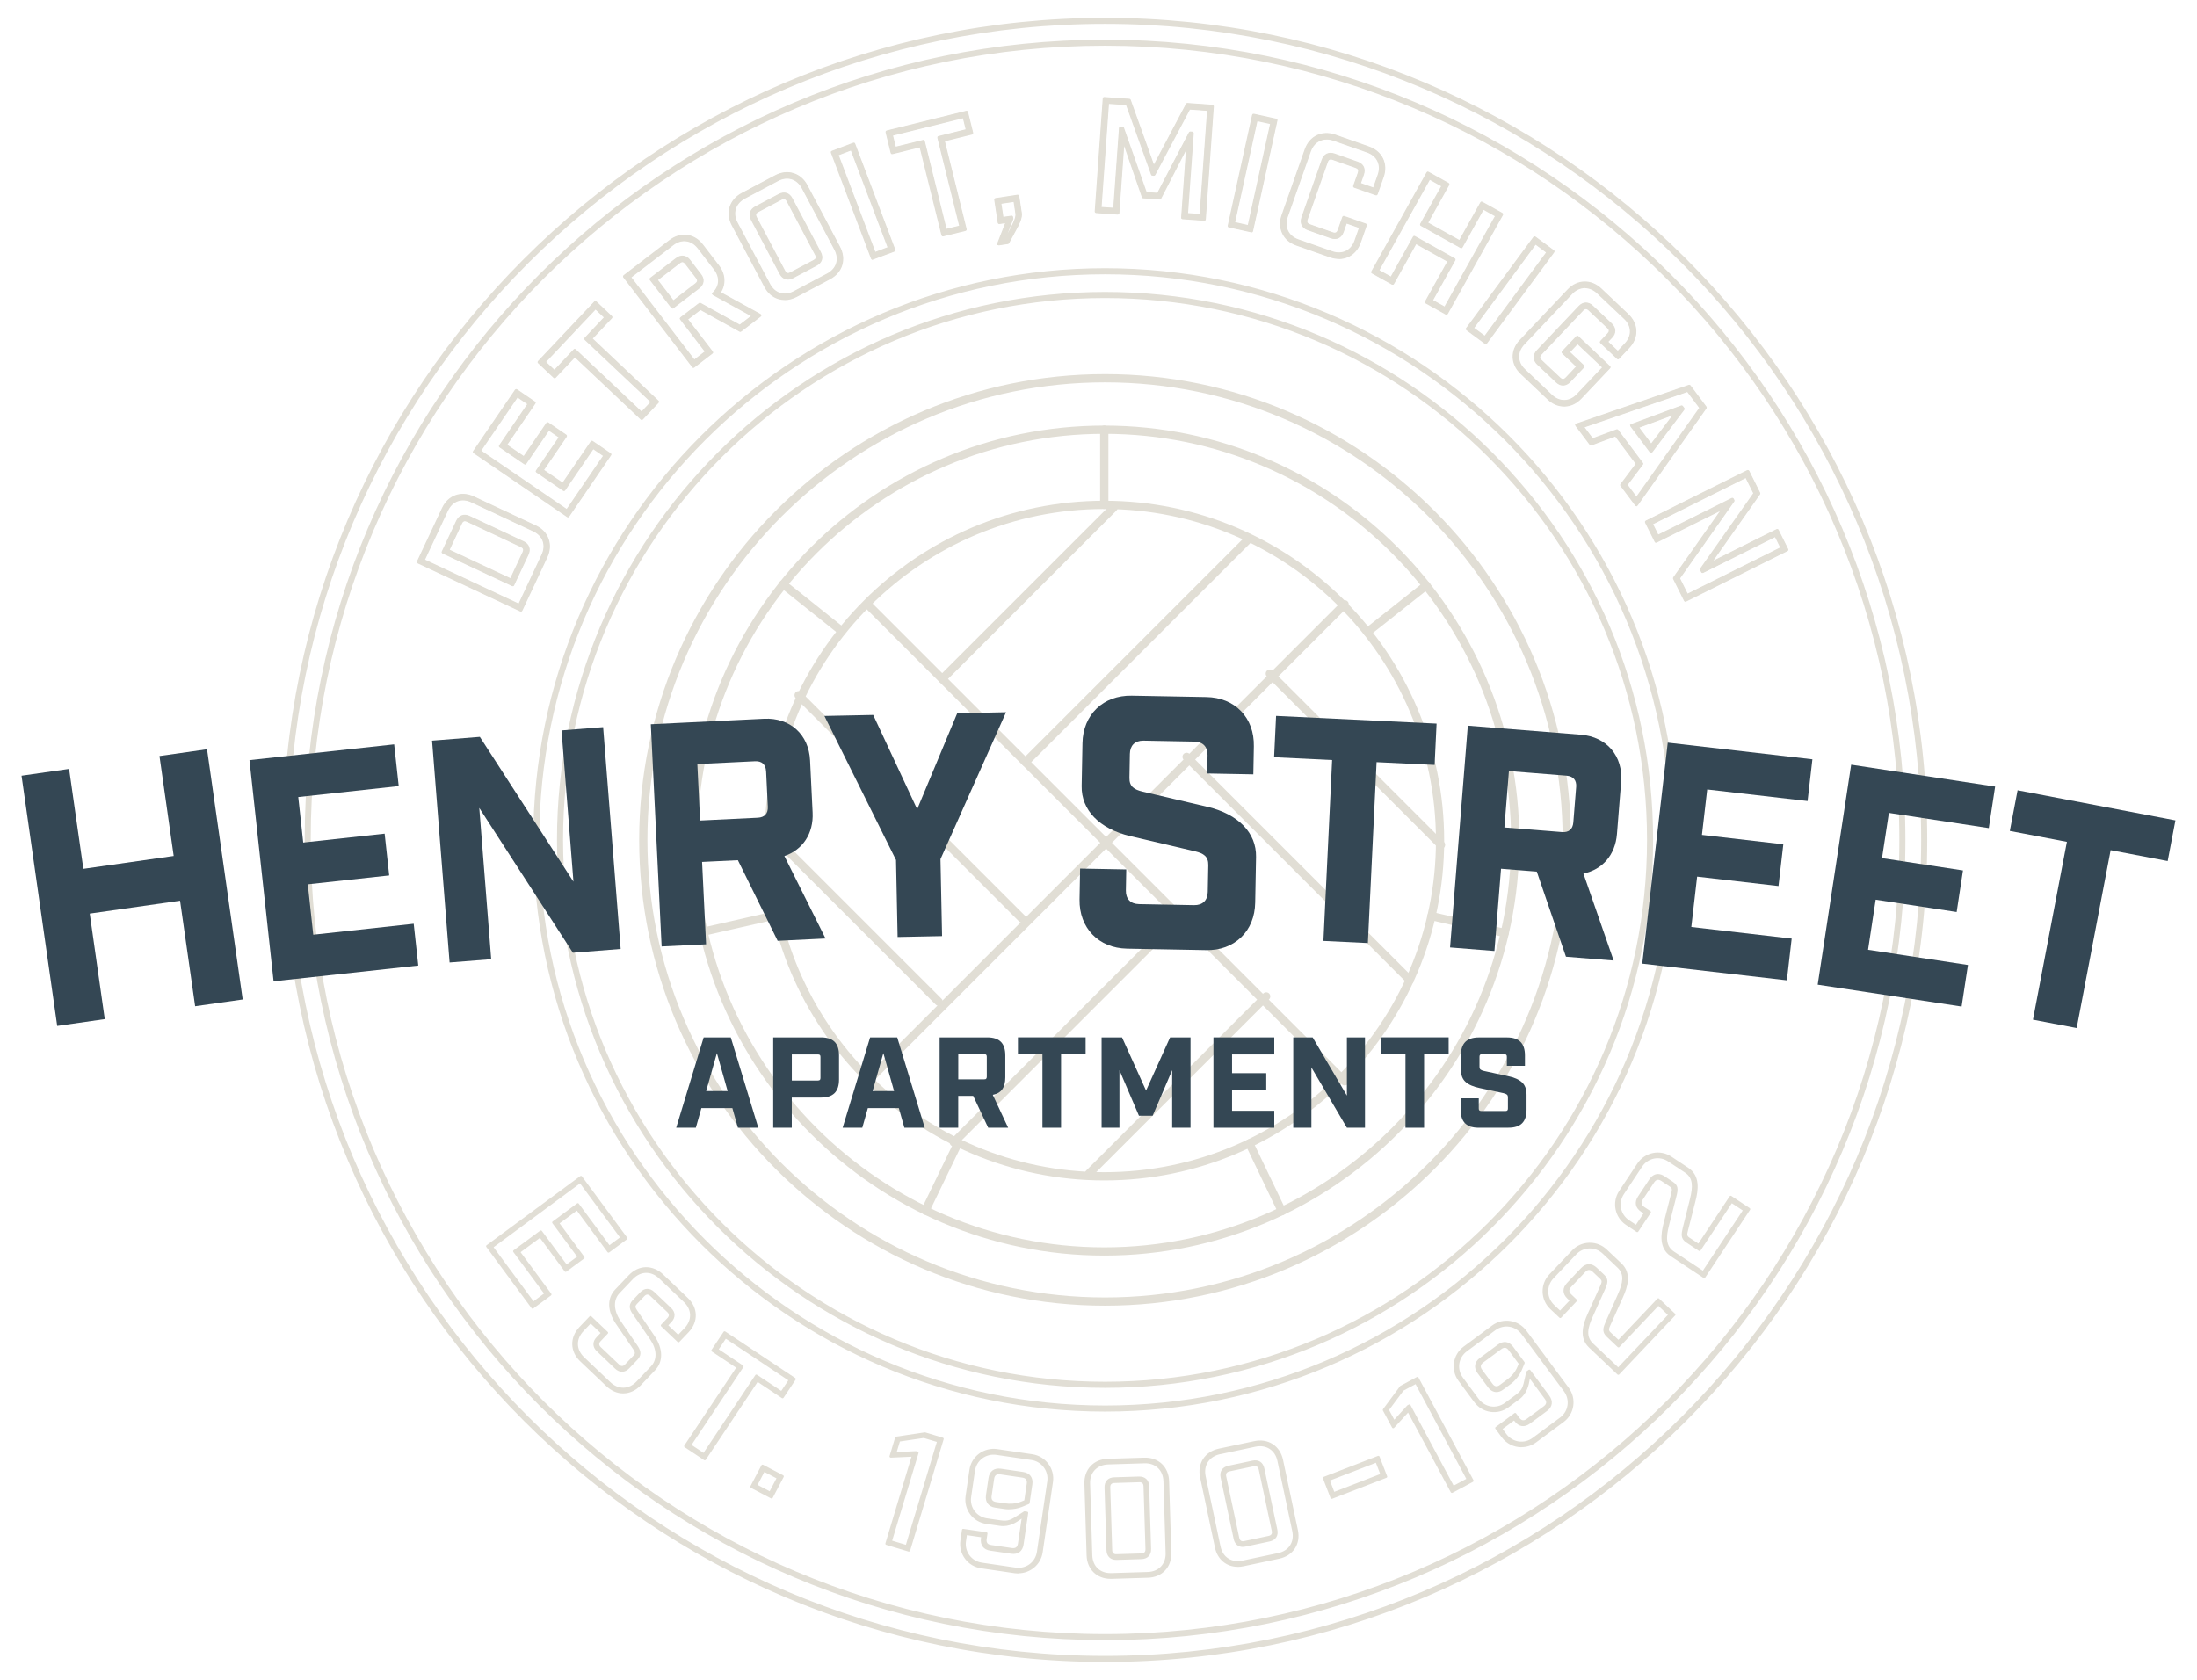 <svg id="Layer_1" data-name="Layer 1" xmlns="http://www.w3.org/2000/svg" viewBox="0 0 510 390">
<path fill="#e1ded5" d="M256.34,291.51c-53.13,0-96.35-43.22-96.35-96.35s43.22-96.35,96.35-96.35,96.35,43.22,96.35,96.35-43.22,96.35-96.35,96.35ZM256.34,100.72c-52.08,0-94.44,42.37-94.44,94.44s42.37,94.44,94.44,94.44,94.44-42.37,94.44-94.44-42.37-94.44-94.44-94.44Z"/>
<path fill="#e1ded5" d="M256.52,303.14c-59.63,0-108.14-48.51-108.14-108.14s48.51-108.14,108.14-108.14,108.14,48.51,108.14,108.14-48.51,108.14-108.14,108.14ZM256.52,88.77c-58.58,0-106.23,47.65-106.23,106.23s47.65,106.23,106.23,106.23,106.23-47.65,106.23-106.23-47.65-106.23-106.23-106.23Z"/>
<path fill="#e1ded5" d="M256.34,274.06c-43.51,0-78.9-35.4-78.9-78.9s35.4-78.9,78.9-78.9,78.9,35.4,78.9,78.9-35.4,78.9-78.9,78.9ZM256.34,118.17c-42.45,0-76.99,34.54-76.99,76.99s34.54,76.99,76.99,76.99,76.99-34.54,76.99-76.99-34.54-76.99-76.99-76.99Z"/>
<path fill="#e1ded5" d="M201.38,252.01c-.24,0-.49-.09-.68-.28-.37-.37-.37-.98,0-1.35l110.76-110.76c.37-.37.98-.37,1.35,0,.37.37.37.98,0,1.35l-110.76,110.76c-.19.19-.43.28-.68.28Z"/>
<path fill="#e1ded5" d="M312.15,252.01c-.24,0-.49-.09-.68-.28l-110.76-110.76c-.37-.37-.37-.98,0-1.35.37-.37.98-.37,1.35,0l110.76,110.76c.37.37.37.98,0,1.35-.19.19-.43.28-.68.28Z"/>
<path fill="#e1ded5" d="M327.28,228.5c-.24,0-.49-.09-.68-.28l-51.83-51.83c-.37-.37-.37-.98,0-1.35.37-.37.98-.37,1.35,0l51.83,51.83c.37.37.37.98,0,1.35-.19.19-.43.28-.68.28Z"/>
<path fill="#e1ded5" d="M334.52,197.1c-.24,0-.49-.09-.68-.28l-39.75-39.75c-.37-.37-.37-.98,0-1.35.37-.37.98-.37,1.35,0l39.75,39.75c.37.37.37.98,0,1.35-.19.19-.43.28-.68.28Z"/>
<path fill="#e1ded5" d="M238.06,177.89c-.24,0-.49-.09-.68-.28-.37-.37-.37-.98,0-1.35l51.83-51.83c.37-.37.98-.37,1.35,0,.37.37.37.98,0,1.35l-51.83,51.83c-.19.19-.43.28-.68.28Z"/>
<path fill="#e1ded5" d="M218.74,158.57c-.24,0-.49-.09-.68-.28-.37-.37-.37-.98,0-1.35l39.75-39.75c.37-.37.98-.37,1.35,0s.37.98,0,1.35l-39.75,39.75c-.19.19-.43.28-.68.28Z"/>
<path fill="#e1ded5" d="M237.22,214.19c-.24,0-.49-.09-.68-.28l-51.83-51.83c-.37-.37-.37-.98,0-1.35.37-.37.98-.37,1.35,0l51.83,51.83c.37.37.37.98,0,1.35-.19.19-.43.28-.68.28Z"/>
<path fill="#e1ded5" d="M217.9,233.52c-.24,0-.49-.09-.68-.28l-39.75-39.75c-.37-.37-.37-.98,0-1.35.37-.37.98-.37,1.35,0l39.75,39.75c.37.37.37.98,0,1.35-.19.19-.43.28-.68.28Z"/>
<path fill="#e1ded5" d="M221.41,266.17c-.24,0-.49-.09-.68-.28-.37-.37-.37-.98,0-1.35l53.2-53.2c.37-.37.98-.37,1.35,0,.37.37.37.98,0,1.35l-53.2,53.2c-.19.19-.43.28-.68.28Z"/>
<path fill="#e1ded5" d="M252.81,273.41c-.24,0-.49-.09-.68-.28-.37-.37-.37-.98,0-1.35l41.12-41.12c.37-.37.98-.37,1.35,0,.37.37.37.98,0,1.35l-41.12,41.12c-.19.19-.43.28-.68.28Z"/>
<path fill="#e1ded5" d="M256.34,118.17c-.53,0-.96-.43-.96-.96v-17.45c0-.53.43-.96.96-.96s.96.43.96.96v17.45c0,.53-.43.96-.96.96Z"/>
<path fill="#e1ded5" d="M195.42,147.49c-.21,0-.42-.07-.6-.21l-13.64-10.89c-.41-.33-.48-.93-.15-1.34s.93-.48,1.34-.15l13.64,10.89c.41.33.48.93.15,1.34-.19.24-.47.36-.75.36Z"/>
<path fill="#e1ded5" d="M163.31,217.25c-.44,0-.83-.3-.93-.74-.12-.51.21-1.03.72-1.14l17.02-3.87c.52-.13,1.03.21,1.14.72.12.51-.21,1.03-.72,1.14l-17.02,3.87c-.07.02-.14.02-.21.02Z"/>
<path fill="#e1ded5" d="M214.82,282c-.14,0-.28-.03-.42-.1-.47-.23-.67-.8-.44-1.28l7.6-15.71c.23-.48.8-.67,1.28-.44s.67.8.44,1.28l-7.6,15.71c-.16.34-.51.54-.86.54Z"/>
<path fill="#e1ded5" d="M297.56,282.15c-.36,0-.7-.2-.86-.54l-7.54-15.74c-.23-.48-.03-1.05.45-1.27.47-.23,1.05-.03,1.27.45l7.54,15.74c.23.48.03,1.05-.45,1.27-.13.06-.27.09-.41.09Z"/>
<path fill="#e1ded5" d="M349.29,217.57c-.07,0-.14,0-.21-.02l-17-3.93c-.52-.12-.83-.63-.72-1.15.12-.52.62-.83,1.15-.72l17,3.93c.52.12.83.63.72,1.15-.1.44-.5.74-.93.74Z"/>
<path fill="#e1ded5" d="M317.42,147.7c-.28,0-.56-.12-.75-.36-.33-.41-.26-1.02.15-1.34l13.68-10.84c.41-.33,1.01-.26,1.34.15.33.41.26,1.02-.15,1.34l-13.68,10.84c-.18.14-.38.21-.59.21Z"/>
<path fill="#e1ded5" d="M102.97,118.1c1.3-2.77,4.11-3.79,6.88-2.49l14.38,6.74c2.77,1.3,3.79,4.11,2.49,6.88l-5.8,12.37-23.75-11.14,5.8-12.37ZM126.06,128.92c1.13-2.41.27-4.78-2.14-5.91l-14.38-6.74c-2.41-1.13-4.78-.27-5.91,2.14l-5.49,11.71,22.43,10.52,5.49-11.71ZM106.24,121.08c.53-1.12,1.5-1.47,2.62-.95l12.53,5.88c1.12.53,1.47,1.5.95,2.62l-3.33,7.09-16.1-7.55,3.33-7.09ZM121.68,128.32c.34-.73.13-1.31-.6-1.65l-12.53-5.88c-.73-.34-1.31-.13-1.65.6l-3.02,6.43,14.78,6.93,3.02-6.43Z"/>
<path fill="#e1ded5" d="M121.06,141.98l-.26-.12-24.01-11.26.12-.26,5.8-12.37c.66-1.41,1.74-2.44,3.05-2.92,1.31-.47,2.8-.37,4.21.29l14.38,6.74c1.41.66,2.45,1.74,2.92,3.05.47,1.31.37,2.8-.29,4.21l-5.92,12.63ZM97.55,130.33l23.23,10.89,5.68-12.11c.61-1.29.7-2.59.27-3.77-.43-1.18-1.33-2.12-2.62-2.73l-14.38-6.74c-1.29-.6-2.59-.7-3.77-.27-1.18.43-2.12,1.33-2.73,2.62l-5.68,12.11ZM120.71,141.01l-.26-.12-22.69-10.64.12-.26,5.49-11.71c1.2-2.56,3.74-3.47,6.29-2.27l14.38,6.74c1.25.59,2.13,1.5,2.54,2.64.41,1.14.32,2.4-.27,3.65l-5.61,11.97ZM98.52,129.98l21.91,10.28,5.37-11.45c.52-1.11.61-2.22.25-3.22-.36-.99-1.14-1.79-2.25-2.31l-14.38-6.74c-2.25-1.06-4.48-.25-5.53,2l-5.37,11.45ZM119.15,136.1l-.26-.12-16.35-7.67,3.45-7.35c.29-.62.72-1.05,1.25-1.24.52-.19,1.13-.14,1.75.16l12.53,5.88c1.26.59,1.67,1.74,1.09,3l-3.45,7.35ZM103.29,128.03l15.58,7.31,3.21-6.83c.46-.98.17-1.78-.81-2.24l-12.53-5.88c-.49-.23-.93-.27-1.32-.14-.38.14-.69.46-.92.94h0s-3.2,6.83-3.2,6.83ZM118.8,135.13l-.26-.12-15.04-7.05,3.14-6.69c.41-.86,1.17-1.13,2.03-.73l12.53,5.88c.86.41,1.14,1.16.73,2.03h0s-3.14,6.69-3.14,6.69ZM104.26,127.68l14.26,6.69,2.9-6.17c.27-.58.12-.99-.46-1.27l-12.53-5.88c-.58-.27-.99-.12-1.27.46l-2.89,6.17Z"/>
<path fill="#e1ded5" d="M120.92,141.71s-.03,0-.04,0l-23.75-11.14c-.05-.02-.07-.09-.05-.14l5.8-12.37h0c1.32-2.81,4.21-3.86,7.02-2.54l14.38,6.74c1.39.65,2.36,1.67,2.82,2.95.46,1.28.36,2.69-.29,4.07l-5.8,12.37s-.03.04-.06.05c-.01,0-.02,0-.04,0ZM97.31,130.42l23.56,11.05,5.76-12.28c.63-1.33.72-2.69.28-3.91-.44-1.23-1.38-2.2-2.72-2.83l-14.38-6.74c-1.33-.63-2.69-.72-3.91-.28-1.23.44-2.2,1.38-2.83,2.72l-5.76,12.28ZM120.57,140.74s-.03,0-.04,0l-22.43-10.52s-.04-.03-.05-.06c0-.03,0-.06,0-.08l5.49-11.71c1.16-2.46,3.59-3.34,6.05-2.19l14.38,6.74c1.21.57,2.05,1.44,2.45,2.53.39,1.09.3,2.31-.26,3.51l-5.49,11.71s-.06.06-.09.06ZM98.28,130.07l22.24,10.43,5.45-11.62h0c.54-1.16.63-2.32.25-3.36-.38-1.04-1.19-1.87-2.34-2.42l-14.38-6.74c-2.35-1.1-4.67-.26-5.77,2.09l-5.45,11.62ZM119.01,135.82s-.03,0-.04,0l-16.1-7.55s-.04-.03-.05-.06c0-.03,0-.06,0-.08l3.33-7.09h0c.27-.58.67-.97,1.14-1.14.48-.17,1.04-.12,1.61.15l12.53,5.88c.58.27.97.67,1.14,1.14.17.48.12,1.04-.15,1.61l-3.33,7.09s-.06.06-.09.06ZM103.05,128.12l15.91,7.46,3.28-7c.25-.52.3-1.03.14-1.45s-.51-.78-1.04-1.03l-12.53-5.88c-.52-.25-1.03-.29-1.45-.14-.43.15-.78.51-1.03,1.04l-3.28,7ZM118.66,134.85s-.03,0-.04,0l-14.78-6.93s-.04-.03-.05-.06c0-.03,0-.06,0-.08l3.02-6.43c.36-.77,1.01-1.01,1.79-.65l12.53,5.88c.39.18.64.43.75.74.11.31.08.66-.11,1.05l-3.02,6.43s-.06.06-.09.06ZM104.02,127.77l14.59,6.84,2.97-6.34h0c.16-.34.19-.63.1-.89-.09-.25-.31-.46-.64-.62l-12.53-5.88c-.67-.32-1.19-.13-1.51.55l-2.97,6.34Z"/>
<path fill="#e1ded5" d="M120.92,141.99l-.16-.03-23.76-11.14c-.19-.09-.28-.33-.19-.52l5.8-12.37c1.39-2.97,4.44-4.07,7.4-2.68l14.38,6.74c1.46.68,2.49,1.76,2.97,3.11.49,1.35.39,2.83-.29,4.29l-5.8,12.37c-.06.1-.14.17-.23.2l-.13.02ZM120.6,141.02l.13.06.06-.13c-.06.04-.12.06-.19.07ZM98.66,129.93l21.73,10.19,5.33-11.36c.51-1.09.59-2.17.24-3.14-.35-.97-1.11-1.75-2.19-2.25l-14.38-6.74c-2.2-1.03-4.36-.25-5.39,1.95l-5.33,11.36ZM97.69,130.28l.13.06s-.04-.06-.05-.09c-.01-.03-.02-.07-.02-.1l-.06.13ZM119.01,136.11l-.14-.03-16.12-7.56c-.1-.05-.17-.13-.2-.22-.04-.08-.03-.19.01-.29l3.33-7.1c.3-.64.75-1.09,1.31-1.29.55-.2,1.18-.14,1.83.16l12.53,5.88c.65.3,1.09.75,1.29,1.31.2.55.15,1.18-.16,1.83l-3.33,7.09c-.06.14-.2.22-.36.22ZM118.69,135.14l.13.06.06-.13c-.06.04-.12.06-.19.07ZM104.4,127.63l14.07,6.6,2.85-6.08c.12-.26.15-.49.09-.67-.07-.18-.23-.33-.5-.46l-12.53-5.88c-.26-.12-.48-.16-.67-.09-.18.07-.34.23-.46.5l-2.85,6.08ZM103.43,127.98l.13.06s-.04-.06-.05-.09c-.01-.03-.02-.06-.02-.1l-.06.13Z"/>
<path fill="#e1ded5" d="M119.85,90.74l4.09,2.79-6.72,9.84,4.45,3.04,5.45-7.97,4.09,2.8-5.45,7.97,4.94,3.37,6.72-9.84,4.09,2.8-9.68,14.17-21.67-14.8,9.68-14.17ZM140.51,105.73l-2.89-1.97-6.72,9.84-6.14-4.19,5.45-7.97-2.89-1.97-5.45,7.97-5.66-3.86,6.72-9.84-2.89-1.97-8.86,12.97,20.46,13.98,8.86-12.97Z"/>
<path fill="#e1ded5" d="M131.91,120.11l-.23-.16-21.9-14.96,10-14.65,4.57,3.12-6.72,9.84,3.98,2.72,5.45-7.97,4.56,3.12-5.45,7.97,4.46,3.05,6.72-9.84,4.56,3.12-10.01,14.65ZM110.57,104.84l21.19,14.48,9.36-13.7-3.62-2.47-6.72,9.84-5.41-3.69,5.45-7.97-3.62-2.47-5.45,7.97-4.92-3.37,6.72-9.84-3.62-2.47-9.36,13.7ZM131.72,119.1l-20.94-14.3,9.18-13.44,3.36,2.3-6.72,9.84,5.19,3.54,5.44-7.97,3.36,2.3-5.45,7.97,5.67,3.87,6.72-9.84,3.36,2.3-9.18,13.44ZM111.58,104.65l19.99,13.66,8.54-12.5-2.42-1.65-6.72,9.84-.23-.16-6.38-4.35,5.45-7.97-2.42-1.65-5.45,7.97-6.13-4.19,6.72-9.84-2.42-1.65-8.54,12.5Z"/>
<path fill="#e1ded5" d="M131.84,119.81s-.04,0-.06-.02l-21.67-14.8s-.06-.1-.03-.15l9.68-14.17s.1-.06.14-.03l4.09,2.79s.04.04.04.07c0,.03,0,.06-.02.08l-6.66,9.75,4.28,2.92,5.39-7.89s.04-.04.07-.04c.03,0,.06,0,.08.02l4.09,2.8s.06.1.03.15l-5.39,7.89,4.76,3.25,6.66-9.75s.04-.04.07-.04c.02,0,.06,0,.08.02l4.09,2.8s.06.1.03.15l-9.68,14.17s-.04.04-.07.04c0,0-.01,0-.02,0ZM110.32,104.88l21.49,14.68,9.56-14-3.92-2.68-6.66,9.75s-.1.06-.14.03l-4.94-3.37s-.04-.04-.04-.07c0-.03,0-.06.02-.08l5.39-7.89-3.92-2.68-5.39,7.89s-.04.04-.07.04c-.03,0-.06,0-.08-.02l-4.45-3.04s-.06-.1-.03-.15l6.66-9.75-3.92-2.68-9.56,14ZM131.65,118.8s-.04,0-.06-.02l-20.46-13.98s-.06-.1-.03-.15l8.86-12.97s.1-.06.14-.03l2.89,1.97s.04.04.04.07c0,.03,0,.06-.02.08l-6.66,9.75,5.48,3.75,5.39-7.89s.1-.06.14-.03l2.89,1.97s.04.04.04.07c0,.03,0,.06-.02.08l-5.39,7.89,5.97,4.08,6.66-9.75s.1-.06.14-.03l2.89,1.97s.04.04.04.07c0,.03,0,.06-.02.08l-8.86,12.97s-.04.04-.07.04c0,0-.01,0-.02,0ZM111.33,104.69l20.29,13.86,8.74-12.8-2.72-1.86-6.66,9.75s-.04.04-.07.04c-.03,0-.06,0-.08-.02l-6.14-4.19s-.06-.1-.03-.15l5.39-7.89-2.72-1.85-5.39,7.89s-.1.06-.14.03l-5.66-3.86s-.04-.04-.04-.07c0-.03,0-.06.02-.08l6.66-9.75-2.72-1.85-8.74,12.8Z"/>
<path fill="#e1ded5" d="M131.84,120.1h-.08l-.13-.06-21.67-14.81c-.18-.12-.23-.36-.11-.54l9.68-14.18c.06-.08.15-.14.25-.16.09-.02.21,0,.29.06l4.09,2.79c.08.06.14.14.16.23.02.12,0,.22-.06.31l-6.5,9.52,3.81,2.6,5.23-7.65c.06-.09.16-.15.26-.17.1-.01.2,0,.28.06l4.1,2.8c.18.13.22.36.1.54l-5.23,7.66,4.29,2.93,6.5-9.52c.06-.09.16-.15.26-.17.08-.02.19,0,.28.06l4.1,2.8c.09.06.15.15.17.25.02.1,0,.21-.07.29l-9.68,14.17c-.06.08-.14.14-.25.16h-.08ZM131.62,119.09l.12.08.08-.12s-.06.03-.1.03h-.1ZM111.73,104.62l19.82,13.54,8.42-12.32-2.24-1.53-6.5,9.52c-.06.08-.14.14-.25.16-.12.01-.21,0-.29-.06l-6.14-4.2c-.09-.06-.15-.15-.17-.25-.02-.1,0-.21.07-.29l5.22-7.65-2.24-1.53-5.23,7.65c-.05.08-.14.14-.25.16-.1.02-.21,0-.3-.06l-5.66-3.87c-.08-.06-.14-.14-.16-.23-.02-.13,0-.23.06-.31l6.5-9.52-2.24-1.53-8.42,12.33ZM130.67,112.97l.12.08.08-.12c-.06.03-.13.04-.2.04ZM125.3,109.3l.12.08s-.03-.07-.03-.1c0-.03,0-.07,0-.1l-.08.12ZM121.65,106.8l.12.08.08-.12s-.07.03-.1.03c-.03,0-.06,0-.1,0ZM140.86,105.56s.03.07.03.1c0,.03,0,.07,0,.1l.08-.12-.12-.08ZM110.71,104.81l.12.08c-.03-.06-.04-.13-.04-.2l-.08.12ZM116.75,103.46l.12.08s-.02-.06-.03-.09c0-.04-.01-.07,0-.11l-.08.12ZM137.53,103.28l-.08.12c.06-.03.15-.05.2-.04l-.12-.08ZM130.55,101.26s.02.05.03.08c0,.04,0,.08,0,.12l.08-.12-.12-.08ZM127.22,98.98l-.08.12s.07-.03.1-.03c.04,0,.07-.01.1,0l-.12-.08ZM123.28,93.55s.03.07.03.1c0,.03.01.06,0,.09l.08-.12-.12-.08ZM119.95,91.28l-.08.12c.06-.03.13-.04.2-.04l-.12-.08Z"/>
<path fill="#e1ded5" d="M137.05,78.62l15.53,14.66-3.6,3.82-15.53-14.66-4.7,4.98-3.55-3.35,13.01-13.78,3.55,3.35-4.7,4.98ZM133.42,81.41l15.53,14.66,2.6-2.76-15.53-14.66,4.7-4.98-2.49-2.35-12.01,12.72,2.49,2.35,4.7-4.98Z"/>
<path fill="#e1ded5" d="M148.98,97.5l-15.53-14.66-4.71,4.98-3.96-3.74,13.4-14.19,3.97,3.74-4.7,4.98,15.53,14.66-3.99,4.23ZM133.43,82.03l15.53,14.66,3.21-3.4-15.53-14.66,4.7-4.98-3.14-2.96-12.61,13.36,3.13,2.96,4.71-4.98ZM148.95,96.47l-15.53-14.66-4.71,4.98-2.91-2.74,12.4-13.13,2.91,2.74-4.7,4.98,15.53,14.66-2.99,3.17ZM133.41,81l15.53,14.66,2.21-2.34-15.53-14.66,4.7-4.98-2.08-1.96-11.61,12.3,2.07,1.96,4.71-4.98Z"/>
<path fill="#e1ded5" d="M148.97,97.2s-.05,0-.07-.03l-15.45-14.59-4.63,4.91s-.04.04-.08.03c-.03,0-.05,0-.07-.03l-3.55-3.35s-.04-.11,0-.15l13.01-13.78s.05-.03.07-.03c.03,0,.05,0,.07.03l3.55,3.35s.03.04.03.07,0,.05-.03.08l-4.63,4.91,15.45,14.59s.03.04.03.07,0,.05-.03.08l-3.6,3.82s-.05.03-.08.03ZM133.45,82.33s.05,0,.07.03l15.45,14.59,3.46-3.66-15.45-14.59s-.03-.04-.03-.07,0-.05.03-.08l4.63-4.91-3.4-3.21-12.87,13.63,3.4,3.21,4.63-4.91s.05-.03.08-.03ZM148.94,96.17s-.05,0-.07-.03l-15.45-14.59-4.63,4.91s-.11.04-.15,0l-2.49-2.35s-.03-.04-.03-.07,0-.05.03-.08l12.01-12.72s.11-.04.15,0l2.49,2.35s.03.04.03.07,0,.05-.03.08l-4.63,4.91,15.45,14.59s.04.11,0,.15l-2.6,2.76s-.05.03-.07.03h0ZM133.42,81.3s.05,0,.07.03l15.45,14.59,2.46-2.6-15.45-14.59s-.03-.04-.03-.07,0-.05.03-.08l4.63-4.91-2.34-2.21-11.86,12.57,2.34,2.21,4.63-4.91s.05-.03.08-.03Z"/>
<path fill="#e1ded5" d="M148.97,97.49c-.1,0-.19-.04-.26-.1l-15.25-14.4-4.43,4.7c-.09.11-.22.11-.3.12h0c-.08,0-.18-.04-.25-.11l-3.55-3.35c-.16-.15-.16-.4-.01-.55l13.01-13.78c.08-.08.17-.12.27-.12.08-.02.2.02.29.11l3.54,3.35c.08.07.12.18.12.28s-.04.2-.11.28l-4.43,4.69,15.24,14.39c.08.07.12.18.12.28s-.04.2-.11.28l-3.6,3.81c-.07.08-.17.12-.28.12ZM148.85,96.45l.1.1.1-.1s-.06.02-.1.02h-.01s-.06,0-.09-.01ZM133.42,81.02c.1,0,.2.04.27.11l15.24,14.39,2.07-2.19-15.25-14.39c-.08-.07-.12-.17-.12-.28,0-.08.03-.19.11-.27l4.43-4.7-1.92-1.81-11.47,12.15,1.92,1.81,4.44-4.7c.07-.08.17-.12.28-.12ZM151.92,93.2s.01.06.02.1c0,.03,0,.07-.01.1l.1-.1-.1-.1ZM128.62,86.77l.11.1.1-.11s-.08.01-.11.02c-.03,0-.06,0-.09-.01ZM125.74,84.05l.1.1s-.02-.06-.02-.09c0-.04,0-.08.01-.12l-.1.11ZM133.43,81.96l-.1.1c.06-.02.14-.02.2,0l-.1-.1ZM136.57,78.64l.1.1s-.02-.06-.02-.09c0-.04,0-.08.01-.12l-.1.11ZM141.09,73.56s.01.06.02.08c0,.04,0,.08-.01.12l.1-.11-.1-.1ZM138.22,70.84l-.1.1c.06-.02.14-.02.21,0l-.11-.1Z"/>
<path fill="#e1ded5" d="M162.58,71.52l-3.35,2.57,5.92,7.72-4.16,3.19-15.97-20.81,10.61-8.14c2.43-1.86,5.39-1.47,7.25.96l3.75,4.88c1.51,1.97,1.54,4.28.18,6.1l9.52,5.23-4.48,3.44-9.27-5.15ZM164.13,81.68l-5.92-7.72,4.28-3.28,9.27,5.15,3.27-2.51-9.3-5.12c1.69-1.62,1.84-3.89.33-5.85l-3.75-4.88c-1.62-2.11-4.12-2.44-6.23-.82l-10.03,7.69,15.08,19.66,3.01-2.31ZM157.16,60.21c.98-.75,2.03-.59,2.76.36l2.55,3.32c.75.98.62,2-.36,2.76l-5.98,4.59-4.94-6.45,5.98-4.59ZM159.34,61.02c-.49-.64-1.1-.72-1.74-.23l-5.41,4.15,4.06,5.29,5.41-4.15c.64-.49.72-1.1.23-1.74l-2.55-3.32Z"/>
<path fill="#e1ded5" d="M160.93,85.41l-16.31-21.27.23-.17,10.61-8.14c1.25-.96,2.65-1.38,4.05-1.19,1.4.18,2.64.94,3.6,2.2l3.75,4.88c1.49,1.94,1.62,4.28.37,6.18l9.63,5.29-4.98,3.82-9.27-5.15-2.98,2.28,5.92,7.72-4.62,3.54ZM145.42,64.25l15.62,20.36,3.71-2.84-5.92-7.72,3.73-2.86,9.27,5.15,3.98-3.06-9.42-5.18.19-.26c1.31-1.76,1.24-3.91-.18-5.76l-3.75-4.88c-.87-1.13-1.98-1.81-3.22-1.98-1.26-.17-2.5.21-3.63,1.08l-10.38,7.96ZM161.07,84.39l-15.42-20.11.23-.17,10.03-7.7c1.1-.84,2.31-1.2,3.51-1.04,1.2.16,2.28.82,3.12,1.92l3.75,4.88c1.5,1.96,1.45,4.26-.09,5.96l9.36,5.15-3.76,2.89-9.27-5.14-3.9,2.99,5.92,7.72-3.46,2.66ZM146.44,64.38l14.73,19.2,2.55-1.96-5.92-7.72,4.65-3.57,9.27,5.14,2.77-2.13-9.26-5.1.28-.27c1.6-1.53,1.71-3.63.3-5.47l-3.75-4.88c-1.51-1.97-3.86-2.28-5.83-.77l-9.81,7.52ZM156.07,71.65l-5.29-6.9,6.21-4.76c.54-.42,1.13-.59,1.69-.51.56.08,1.07.4,1.47.93l2.55,3.33c.42.54.6,1.12.52,1.68-.07.55-.4,1.07-.94,1.48l-6.21,4.76ZM151.58,64.85l4.6,5.99,5.75-4.42c.43-.33.67-.7.73-1.1.05-.41-.09-.83-.42-1.25l-2.55-3.33c-.31-.41-.69-.66-1.1-.71-.4-.06-.84.08-1.26.4l-.17-.23.17.23-5.76,4.41ZM156.21,70.62l-4.4-5.74,5.63-4.32c.76-.58,1.56-.48,2.14.28h0l2.55,3.32c.29.38.41.76.36,1.14-.05.38-.27.71-.65,1l-5.63,4.32ZM152.6,64.99l3.71,4.84,5.18-3.97c.25-.19.4-.4.43-.62s-.06-.46-.25-.71l-2.55-3.32c-.4-.51-.83-.57-1.34-.18l-5.18,3.97Z"/>
<path fill="#e1ded5" d="M160.99,85.11s-.06-.01-.08-.04l-15.97-20.81s-.02-.05-.02-.08c0-.03.02-.05.04-.07l10.61-8.14c1.21-.93,2.57-1.33,3.92-1.15,1.35.18,2.55.91,3.48,2.13l3.75,4.88c1.48,1.93,1.58,4.27.25,6.13l9.42,5.17s.05.05.05.08c0,.04-.01.07-.04.09l-4.48,3.44s-.08.03-.11,0l-9.21-5.11-3.22,2.47,5.86,7.63s.02.05.02.08c0,.03-.02.05-.04.07l-4.16,3.19s-.04.02-.06.02ZM145.17,64.21l15.84,20.65,4-3.07-5.86-7.63s-.03-.11.02-.15l3.35-2.57s.08-.03.11,0l9.21,5.11,4.3-3.3-9.38-5.15s-.05-.04-.05-.07,0-.06.02-.08c1.34-1.8,1.27-4.09-.18-5.98l-3.75-4.88c-.9-1.17-2.05-1.88-3.35-2.05-1.29-.17-2.59.21-3.76,1.11l-10.53,8.07ZM161.12,84.09s0,0-.01,0c-.03,0-.05-.02-.07-.04l-15.08-19.66s-.03-.11.02-.15l10.03-7.69c1.06-.81,2.23-1.16,3.38-1.01,1.15.15,2.19.79,3,1.85l3.75,4.88c1.49,1.95,1.39,4.25-.24,5.89l9.18,5.06s.05.05.05.08c0,.04-.01.07-.04.09l-3.27,2.51s-.08.03-.11,0l-9.21-5.11-4.14,3.18,5.86,7.63s.03.11-.02.15l-3.01,2.31s-.04.02-.06.02ZM146.19,64.35l14.95,19.49,2.84-2.18-5.86-7.63s-.03-.11.02-.15l4.28-3.28s.08-.03.11,0l9.21,5.11,3.09-2.37-9.16-5.05s-.05-.04-.05-.08c0-.03,0-.07.03-.09,1.67-1.6,1.8-3.79.32-5.72l-3.75-4.88c-.78-1.01-1.77-1.62-2.86-1.77-1.09-.15-2.21.19-3.22.97l-9.95,7.63ZM156.12,71.35s-.06-.01-.08-.04l-4.94-6.45s-.02-.05-.02-.08c0-.03.02-.05.04-.07l5.98-4.59c.5-.38,1.04-.55,1.55-.48.51.07.97.37,1.35.86l2.55,3.32c.39.5.56,1.04.49,1.54-.07.5-.37.98-.87,1.36l-5.98,4.59s-.04.02-.06.02ZM151.33,64.82l4.82,6.28,5.9-4.53c.46-.35.73-.78.79-1.22.06-.45-.1-.93-.45-1.39l-2.55-3.32c-.34-.45-.77-.72-1.22-.78-.46-.06-.94.09-1.4.44l-5.9,4.53ZM157.16,60.21h0,0ZM156.26,70.33s0,0-.01,0c-.03,0-.05-.02-.07-.04l-4.06-5.29s-.03-.11.02-.15l5.41-4.15c.34-.26.68-.37,1-.33.33.04.62.24.88.58l2.55,3.32c.26.34.37.68.33,1-.04.33-.24.62-.58.88l-5.41,4.15s-.04.02-.06.02ZM152.35,64.95l3.93,5.12,5.32-4.08c.29-.22.46-.47.5-.74.04-.27-.06-.55-.29-.85l-2.55-3.32h0c-.23-.29-.48-.46-.74-.5-.27-.04-.55.06-.85.29l-5.32,4.08Z"/>
<path fill="#e1ded5" d="M160.99,85.4c-.12,0-.24-.06-.31-.16l-15.97-20.81c-.06-.08-.08-.18-.08-.27.02-.13.07-.22.15-.28l10.61-8.14c1.27-.98,2.7-1.39,4.13-1.21,1.42.19,2.7.96,3.67,2.24l3.75,4.88c1.48,1.94,1.64,4.29.44,6.21l9.14,5.02c.12.06.19.18.2.32.02.12-.04.26-.16.34l-4.48,3.43c-.14.09-.3.1-.43.03l-9.05-5.02-2.84,2.18,5.69,7.41c.06.08.09.19.07.3,0,.08-.06.18-.14.24l-4.25,3.26-.16.02ZM160.97,84.34l.09.12.12-.09h-.07c-.05,0-.1-.01-.14-.03ZM146.59,64.4l14.6,19.04,2.39-1.83-5.69-7.41c-.13-.18-.09-.42.08-.55l4.27-3.28c.12-.09.29-.11.43-.03l9.05,5.02,2.59-1.99-8.78-4.84c-.11-.06-.18-.17-.2-.29-.02-.13.03-.25.12-.34,1.55-1.49,1.66-3.53.28-5.33l-3.75-4.88c-.73-.95-1.65-1.53-2.67-1.66-1.01-.14-2.06.18-3.01.91l-9.72,7.46ZM164.51,81.63c.01.07,0,.14-.02.2l.11-.09-.09-.11ZM158.76,74.03l.09.11s0-.07,0-.1c0-.03.01-.07.03-.1l-.11.09ZM175.38,73.15s.03.09.04.14c0,.06,0,.12-.03.17l.24-.18-.25-.14ZM166.36,68.1l.1.06s-.02-.04-.02-.07c0-.02,0-.05,0-.07-.02.03-.05.05-.07.08ZM145.57,64.27l.09.11s0-.07,0-.1.01-.07.03-.1l-.12.09ZM156.12,71.63c-.12,0-.24-.06-.31-.15l-4.94-6.44c-.06-.07-.09-.17-.08-.27.02-.13.07-.22.15-.28l5.98-4.59c.56-.43,1.17-.62,1.76-.54.59.08,1.12.42,1.54.97l2.55,3.33c.44.56.63,1.17.55,1.75-.08.58-.42,1.12-.98,1.55l-6.06,4.65-.16.02ZM156.11,70.58l.09.11.12-.09h-.09s-.05,0-.05,0c-.02,0-.04-.01-.07-.02ZM152.75,65.01l3.58,4.67,5.09-3.91c.23-.18.36-.36.39-.55.02-.19-.05-.4-.23-.63l-2.55-3.32c-.18-.23-.36-.36-.55-.39-.17-.03-.4.05-.63.23l-5.1,3.91ZM151.73,64.87l.09.12s0-.07,0-.1.01-.07.03-.1l-.12.09Z"/>
<path fill="#e1ded5" d="M180.13,41.03c2.71-1.43,5.56-.55,6.99,2.15l7.57,14.3c1.43,2.71.55,5.56-2.15,6.99l-7.76,4.11c-2.71,1.43-5.56.55-6.99-2.15l-7.57-14.3c-1.43-2.71-.55-5.56,2.15-6.99l7.76-4.11ZM172.77,45.75c-2.35,1.24-3.16,3.69-1.91,6.04l7.57,14.3c1.24,2.35,3.66,3.09,6.01,1.85l7.76-4.11c2.35-1.24,3.09-3.66,1.85-6.01l-7.57-14.3c-1.24-2.35-3.66-3.09-6.01-1.85l-7.7,4.07ZM174.68,50.92c-.58-1.1-.28-2.08.82-2.66l5.44-2.88c1.1-.58,2.08-.28,2.66.82l6.61,12.5c.58,1.1.28,2.08-.82,2.66l-5.44,2.88c-1.09.58-2.08.28-2.66-.82l-6.61-12.5ZM182.96,46.54c-.38-.71-.97-.89-1.67-.52l-5.44,2.88c-.71.37-.89.97-.52,1.67l6.61,12.5c.38.71.97.89,1.67.51l5.44-2.88c.71-.38.89-.97.52-1.67l-6.61-12.5Z"/>
<path fill="#e1ded5" d="M182.17,69.55c-.5,0-.99-.07-1.45-.22-1.33-.41-2.46-1.39-3.19-2.77l-7.57-14.3c-1.5-2.84-.57-5.88,2.27-7.38l7.76-4.11c1.38-.73,2.87-.9,4.19-.5,1.33.41,2.46,1.39,3.19,2.77l7.57,14.3c1.5,2.84.57,5.88-2.27,7.38l-7.76,4.11c-.89.47-1.83.71-2.74.71ZM182.72,40.63c-.81,0-1.64.22-2.46.65l-7.76,4.11c-2.59,1.37-3.4,4.02-2.04,6.61l7.57,14.3c.67,1.26,1.65,2.12,2.85,2.49,1.19.37,2.5.21,3.76-.45l7.76-4.11c2.59-1.37,3.4-4.02,2.04-6.61l-7.57-14.3c-.67-1.26-1.65-2.12-2.85-2.49-.42-.13-.86-.2-1.3-.2ZM182.17,68.83c-1.63,0-3.1-.91-3.99-2.6l-7.57-14.3c-1.3-2.46-.47-5.11,2.03-6.43l7.7-4.08c2.51-1.33,5.07-.53,6.4,1.97l7.57,14.3c1.32,2.5.53,5.07-1.97,6.4l-7.76,4.11c-.81.43-1.62.63-2.4.63ZM182.71,41.37c-.68,0-1.4.18-2.11.56l-7.7,4.08c-2.24,1.18-2.96,3.46-1.8,5.66l7.57,14.3c.57,1.09,1.41,1.82,2.42,2.13,1,.31,2.11.17,3.2-.4l7.76-4.11c2.2-1.16,2.89-3.42,1.73-5.62l-7.57-14.3c-.79-1.49-2.08-2.29-3.51-2.29ZM182.91,64.81c-.19,0-.38-.03-.56-.08-.53-.16-.98-.57-1.3-1.18l-6.61-12.5c-.65-1.23-.29-2.4.94-3.05l5.44-2.88c.61-.32,1.21-.4,1.74-.24.53.16.98.57,1.3,1.18l6.61,12.5c.32.61.4,1.21.24,1.74-.17.53-.57.98-1.18,1.3l-5.44,2.88c-.4.21-.8.32-1.19.32ZM182,45.38c-.29,0-.6.09-.92.25l-5.44,2.88c-.96.51-1.21,1.32-.7,2.27l6.61,12.5c.25.47.58.78.97.9.38.12.84.05,1.3-.2l5.44-2.88c.48-.25.78-.58.9-.97s.05-.83-.2-1.31l-6.61-12.5c-.25-.47-.58-.78-.97-.9-.12-.04-.25-.06-.39-.06ZM182.94,64.07c-.13,0-.25-.02-.37-.05-.36-.11-.66-.38-.88-.8l-6.61-12.5c-.22-.42-.28-.82-.17-1.18.11-.36.38-.66.8-.88l5.44-2.88c.42-.22.82-.28,1.18-.17.36.11.66.38.88.8l6.61,12.5c.45.84.21,1.61-.63,2.06l-5.44,2.88c-.28.15-.55.23-.81.23ZM181.96,46.12c-.16,0-.35.05-.54.16l-5.44,2.88c-.28.15-.46.33-.52.54s-.02.46.13.74l6.61,12.5c.15.28.33.46.54.52.21.07.46.02.74-.13l5.44-2.88c.28-.15.46-.33.52-.54s.02-.46-.13-.74l-6.61-12.5c-.15-.28-.33-.46-.54-.52-.06-.02-.13-.03-.2-.03Z"/>
<path fill="#e1ded5" d="M182.19,69.37c-.48,0-.95-.07-1.42-.21-1.3-.4-2.37-1.33-3.08-2.68l-7.57-14.3c-1.45-2.75-.55-5.68,2.2-7.14l7.76-4.11c1.35-.72,2.75-.88,4.05-.48,1.3.4,2.37,1.33,3.08,2.68l7.57,14.3c1.45,2.75.55,5.68-2.2,7.14l-7.76,4.11c-.87.46-1.77.7-2.64.7ZM182.71,40.46c-.83,0-1.69.21-2.53.66h0l-7.76,4.11c-2.64,1.4-3.51,4.21-2.11,6.85l7.57,14.3c1.4,2.64,4.21,3.51,6.85,2.11l7.76-4.11c2.64-1.4,3.51-4.21,2.11-6.85l-7.57-14.3c-.95-1.8-2.56-2.77-4.32-2.77ZM180.13,41.03h0,0ZM182.18,68.64c-1.57,0-2.98-.87-3.84-2.5l-7.57-14.3c-.62-1.17-.76-2.39-.4-3.52.36-1.12,1.17-2.04,2.36-2.67l7.7-4.07c2.41-1.27,4.88-.51,6.15,1.89l7.57,14.3c1.27,2.41.51,4.88-1.89,6.15l-7.76,4.11c-.78.41-1.56.61-2.31.61ZM172.77,45.75l.05.09c-2.33,1.24-3.09,3.61-1.87,5.9l7.57,14.3c1.22,2.29,3.57,3.02,5.87,1.81l7.76-4.11c2.29-1.22,3.02-3.57,1.81-5.87l-7.57-14.3c-1.22-2.29-3.57-3.02-5.87-1.81l-7.7,4.07-.05-.09ZM182.91,64.63c-.7,0-1.3-.4-1.7-1.16l-6.61-12.5c-.61-1.15-.28-2.19.86-2.8l5.44-2.88c.56-.3,1.12-.37,1.6-.23.49.15.9.53,1.2,1.09l6.61,12.5c.3.56.38,1.12.23,1.6s-.53.9-1.09,1.2l-5.44,2.88c-.38.2-.75.3-1.1.3ZM182,45.2c-.32,0-.66.09-1,.28l-5.44,2.88c-1.05.55-1.33,1.47-.78,2.52h0l6.61,12.5c.55,1.05,1.47,1.33,2.52.78l5.44-2.88c.51-.27.85-.64.99-1.07.13-.43.06-.93-.21-1.44l-6.61-12.5c-.27-.51-.64-.85-1.08-.99-.14-.04-.29-.06-.44-.06ZM182.94,63.88c-.45,0-.83-.26-1.09-.76l-6.61-12.5c-.2-.38-.25-.73-.16-1.04.1-.31.34-.57.72-.77l5.44-2.88c.75-.4,1.42-.2,1.82.56l6.61,12.5c.4.75.2,1.42-.56,1.82l-5.44,2.88c-.25.13-.5.2-.72.2ZM181.96,45.94c-.19,0-.4.06-.63.18l-5.44,2.88c-.33.17-.53.39-.61.65-.08.26-.03.56.14.88l6.61,12.5c.35.66.88.82,1.53.47l5.44-2.88c.66-.35.82-.88.47-1.53l-6.61-12.5c-.23-.43-.54-.65-.91-.65Z"/>
<path fill="#e1ded5" d="M182.18,69.66c-.51,0-1.01-.08-1.5-.22-1.38-.42-2.5-1.4-3.25-2.82l-7.57-14.3c-.74-1.4-.92-2.91-.5-4.27s1.42-2.51,2.81-3.25l7.76-4.11c1.42-.75,2.9-.92,4.27-.5,1.38.42,2.5,1.4,3.25,2.82l7.57,14.3c.74,1.4.92,2.91.5,4.27s-1.42,2.51-2.81,3.25l-7.76,4.11c-.91.48-1.85.73-2.77.73ZM172.95,46.1c-2.18,1.16-2.88,3.37-1.75,5.51l7.57,14.3c.56,1.06,1.38,1.78,2.36,2.08.99.31,2.07.17,3.12-.39l7.76-4.11c2.14-1.14,2.82-3.34,1.69-5.48l-7.57-14.3c-1.14-2.14-3.34-2.82-5.48-1.69l-7.7,4.08ZM182.91,64.91c-.81,0-1.51-.47-1.95-1.31l-6.62-12.5c-.68-1.29-.3-2.51.98-3.19l5.44-2.88c.63-.33,1.25-.42,1.82-.25.56.17,1.03.6,1.37,1.23l6.61,12.5c.33.63.42,1.26.25,1.82-.17.56-.6,1.03-1.23,1.37l-5.44,2.88c-.42.22-.83.33-1.23.33ZM181.96,46.22c-.15,0-.31.05-.49.14l-5.44,2.88c-.26.14-.42.3-.48.48-.05.18-.01.41.12.67l6.62,12.5c.14.26.3.42.48.47.19.06.41.01.66-.12l5.44-2.88c.26-.14.42-.3.47-.48s.02-.41-.12-.66l-6.61-12.5c-.18-.33-.39-.5-.65-.5Z"/>
<path fill="#e1ded5" d="M193.27,35.38l4.91-1.86,9.29,24.53-4.91,1.86-9.29-24.53ZM206.52,57.63l-8.77-23.17-3.54,1.34,8.77,23.17,3.54-1.34Z"/>
<path fill="#e1ded5" d="M202.39,60.28l-.1-.27-9.39-24.8,5.44-2.06.1.27,9.39,24.8-5.44,2.06ZM193.63,35.55l9.09,24,4.37-1.66-9.09-24-4.37,1.66ZM202.82,59.34l-.1-.27-8.88-23.44,4.08-1.54.1.27,8.87,23.44-4.08,1.54ZM194.57,35.97l8.57,22.63,3.01-1.14-8.57-22.63-3.01,1.14Z"/>
<path fill="#e1ded5" d="M202.56,60.01s-.08-.03-.1-.07l-9.29-24.53c-.02-.05,0-.11.06-.13l4.91-1.86c.05-.02.11,0,.13.06l9.29,24.53c.02.05,0,.11-.06.13l-4.91,1.86s-.02,0-.04,0ZM193.4,35.44l9.22,24.34,4.71-1.78-9.22-24.34-4.71,1.78ZM202.98,59.07s-.03,0-.04,0c-.03-.01-.04-.03-.05-.06l-8.77-23.17c-.02-.05,0-.11.06-.13l3.54-1.34s.05,0,.08,0c.03.01.04.03.05.06l8.77,23.17c.02.05,0,.11-.06.13l-3.54,1.34s-.02,0-.04,0ZM194.34,35.86l8.7,22.97,3.35-1.27-8.7-22.97-3.35,1.27Z"/>
<path fill="#e1ded5" d="M202.56,60.3c-.16,0-.31-.1-.37-.25l-9.29-24.53c-.04-.1-.03-.2,0-.3.04-.1.12-.17.22-.21l4.91-1.86c.22-.07.43.04.5.23l9.29,24.53c.04.1.03.2,0,.3-.04.1-.12.17-.22.21l-5.04,1.88ZM202.73,59.27l.05.14.13-.05-.08-.03s-.07-.04-.1-.06ZM194.71,36.03l8.5,22.44,2.81-1.07-8.5-22.44-2.81,1.07ZM206.91,57.69c-.01.07-.04.14-.08.19l.14-.05-.05-.14ZM193.77,35.61l.05.13s.01-.06.03-.09c.01-.03.03-.07.06-.09l-.14.05ZM197.81,34.08s.06.01.09.02c.04.02.07.04.1.06l-.05-.14-.14.05Z"/>
<path fill="#e1ded5" d="M218.87,32.49l5.13,20.73-5.09,1.26-5.13-20.73-6.65,1.65-1.17-4.74,18.39-4.56,1.17,4.74-6.65,1.65ZM214.31,32.87l5.13,20.73,3.68-.91-5.13-20.73,6.65-1.65-.82-3.32-16.98,4.2.82,3.33,6.65-1.65Z"/>
<path fill="#e1ded5" d="M218.7,54.82l-.07-.28-5.06-20.45-6.65,1.65-1.31-5.29,18.95-4.69,1.31,5.29-6.65,1.65,5.13,20.73-5.65,1.4ZM213.99,33.4l.07.28,5.06,20.45,4.54-1.12-5.13-20.73,6.65-1.65-1.04-4.18-17.84,4.42,1.04,4.18,6.65-1.65ZM219.24,53.94l-.07-.28-5.06-20.45-6.65,1.65-.96-3.88.28-.07,17.25-4.27.96,3.88-6.65,1.65,5.13,20.73-4.23,1.05ZM214.52,32.52l.07.28,5.06,20.45,3.12-.77-5.13-20.73,6.65-1.65-.69-2.77-16.42,4.07.69,2.77,6.65-1.65Z"/>
<path fill="#e1ded5" d="M218.91,54.58s-.04,0-.05-.01c-.02-.01-.04-.04-.05-.06l-5.11-20.63-6.55,1.62s-.06,0-.08-.01c-.02-.01-.04-.04-.05-.06l-1.17-4.74c-.01-.06.02-.11.08-.13l18.39-4.56c.06-.02.11.02.13.08l1.17,4.74s0,.06-.01.08-.04.04-.06.05l-6.55,1.62,5.11,20.63c.01.06-.02.11-.08.13l-5.09,1.26s-.02,0-.03,0ZM213.78,33.64s.09.03.1.08l5.11,20.63,4.89-1.21-5.11-20.63c-.01-.06.02-.11.08-.13l6.55-1.62-1.12-4.54-18.19,4.5,1.12,4.54,6.55-1.62s.02,0,.03,0ZM219.44,53.7s-.09-.03-.1-.08l-5.11-20.63-6.55,1.62s-.06,0-.08-.01c-.02-.01-.04-.04-.05-.06l-.82-3.33c-.01-.06.02-.11.08-.13l16.98-4.2c.06-.02.11.02.13.08l.82,3.32s0,.06-.01.08-.04.04-.06.05l-6.55,1.62,5.11,20.63s0,.06-.01.08-.04.04-.06.05l-3.68.91s-.02,0-.03,0ZM214.31,32.76s.09.03.1.08l5.11,20.63,3.48-.86-5.11-20.63c-.01-.06.02-.11.08-.13l6.55-1.62-.77-3.12-16.78,4.15.77,3.12,6.55-1.62s.02,0,.03,0Z"/>
<path fill="#e1ded5" d="M218.91,54.87h-.08l-.12-.05c-.1-.07-.16-.15-.18-.24l-5.04-20.35-6.27,1.55c-.1.03-.21,0-.29-.04-.09-.05-.15-.14-.18-.24l-1.17-4.74c-.02-.1,0-.21.04-.29.06-.09.14-.15.24-.18l18.39-4.55c.09-.03.2-.02.29.04.09.05.16.14.19.25l1.17,4.74c.03.1,0,.22-.05.31-.04.08-.14.15-.24.17l-6.26,1.55,5.04,20.35c.03.09.01.2-.04.29-.05.09-.14.16-.24.18l-5.19,1.27ZM219.16,53.86l.03.14.14-.04c-.07-.02-.13-.06-.18-.11ZM214.31,32.48c.18,0,.34.12.38.3l5.04,20.34,2.92-.72-5.04-20.35c-.05-.21.07-.42.28-.47l6.27-1.55-.63-2.57-16.22,4.02.64,2.57,6.36-1.56ZM223.5,52.79s-.02.06-.04.09c-.02.03-.04.06-.07.09l.14-.03-.04-.14ZM207.38,34.79l.03.14.14-.03s-.06-.02-.09-.04c-.03-.02-.06-.04-.08-.06ZM213.89,33.37c.06.02.13.05.17.1l-.03-.14-.14.03ZM218.46,32.24l.04.14c.02-.07.05-.13.1-.18l-.14.03ZM206.43,30.94l.03.14c.02-.07.06-.13.1-.17l-.14.03ZM225.01,30.42s-.03.07-.05.1c-.01.02-.03.05-.05.07l.14-.03-.04-.14ZM223.93,26.61s.05.02.07.03c.04.02.07.04.1.07l-.03-.14-.14.03Z"/>
<path fill="#e1ded5" d="M236.83,49.5c.16,1.04-.52,2.4-1.21,3.65l-1.7,3.13-2.02.31,2.04-5.25-1.95.3-.8-5.26,5.04-.77.59,3.89ZM234.8,50.47l.05.32-1.95,4.9.72-.11,1.23-2.32c.6-1.16,1.4-2.68,1.25-3.65l-.48-3.17-3.6.55.58,3.82,2.2-.33Z"/>
<path fill="#e1ded5" d="M231.45,56.94l2.04-5.25-1.74.26-.88-5.82,5.61-.85.63,4.17c.18,1.15-.55,2.58-1.25,3.83l-1.76,3.25-2.65.4ZM234.38,50.98l-2.04,5.25,1.39-.21,1.63-3.01c.7-1.25,1.33-2.54,1.18-3.47h0s-.54-3.61-.54-3.61l-4.48.68.71,4.69,2.15-.33ZM232.46,56.05l2.08-5.26-2.17.33-.67-4.38,4.17-.63.53,3.45c.16,1.04-.61,2.53-1.23,3.73l-1.35,2.55-1.35.21ZM235.04,50.14l.1.68-.03.07-1.76,4.44h.08s1.21-2.31,1.21-2.31c.55-1.07,1.3-2.53,1.17-3.38l-.44-2.89-3.04.46.49,3.25,2.2-.33Z"/>
<path fill="#e1ded5" d="M231.9,56.69s-.06-.01-.08-.04c-.02-.03-.03-.07-.02-.1l1.98-5.08-1.77.27c-.06,0-.11-.03-.12-.09l-.8-5.26c0-.06.03-.11.09-.12l5.04-.77s.06,0,.08.02.04.04.04.07l.59,3.89c.17,1.1-.55,2.49-1.23,3.71l-1.7,3.13s-.04.05-.08.05l-2.02.31s-.01,0-.02,0ZM233.94,51.23s.06.01.08.04c.02.03.03.07.02.1l-1.98,5.08,1.79-.27,1.67-3.09c.66-1.19,1.36-2.55,1.2-3.58h0l-.57-3.79-4.84.73.77,5.05,1.84-.28s.01,0,.02,0ZM233.91,56.28h0,0ZM232.9,55.8s-.06-.01-.08-.04c-.02-.03-.03-.07-.02-.1l1.94-4.88-.03-.19-2.09.32c-.06,0-.11-.03-.12-.09l-.58-3.82c0-.06.03-.11.09-.12l3.6-.55s.06,0,.08.02c.02.02.04.04.04.07l.48,3.17c.15.98-.61,2.45-1.22,3.63l-.04.08-1.23,2.33s-.04.05-.08.05l-.72.11s-.01,0-.02,0ZM234.8,50.36c.05,0,.1.04.1.09l.05.32s0,.04,0,.05l-1.88,4.73.49-.07,1.25-2.36c.6-1.15,1.34-2.59,1.2-3.51l-.47-3.07-3.4.52.55,3.61,2.09-.32s.01,0,.02,0Z"/>
<path fill="#e1ded5" d="M231.89,56.97c-.12,0-.23-.05-.31-.15-.08-.1-.11-.25-.06-.38l1.8-4.62-1.28.19c-.22.02-.41-.12-.44-.33l-.8-5.26c-.02-.22.12-.41.33-.44l5.04-.77c.11-.02.21.01.28.07.09.07.14.16.16.26l.59,3.89c.18,1.18-.56,2.63-1.26,3.9l-1.69,3.13c-.06.11-.17.18-.29.2l-2.07.31ZM232.58,55.91l-.08.19.26-.04c-.06-.02-.12-.06-.16-.12,0-.01-.02-.02-.02-.03ZM234.8,50.08c.19,0,.36.15.39.34l.06.41-.05.13-1.28,3.23.63-1.2c.54-1.06,1.29-2.51,1.17-3.33l-.42-2.78-2.83.43.46,3.04,1.87-.28ZM232.3,51.04l.02.14.15-.02c-.07-.02-.13-.06-.17-.12ZM234.08,50.97c.06.02.12.07.17.12.02.02.03.04.04.06l.09-.23-.3.04ZM231.64,46.7l.02.14c.03-.06.07-.12.12-.16l-.14.02ZM235.76,46.07s.06.03.08.05c.03.02.06.05.08.08l-.02-.14-.15.02Z"/>
<path fill="#e1ded5" d="M279.51,50.85l-4.94-.35,1.24-17.44-6.61,12.86-3.78-.27-4.72-13.67-1.24,17.44-4.94-.35,1.86-26.17,5.74.41,5.67,15.82,7.85-14.85,5.74.41-1.86,26.17ZM258.78,48.65l1.35-18.9.4.03,5.35,15.17,2.98.21,7.44-14.26.4.03-1.35,18.9,3.49.25,1.76-24.71-4.62-.33-8.14,15.38-.29-.02-5.88-16.38-4.62-.33-1.76,24.71,3.49.25Z"/>
<path fill="#e1ded5" d="M279.78,51.16l-5.51-.39,1.16-16.34-6.06,11.79-4.15-.3-.06-.18-4.27-12.35-1.16,16.34-5.51-.39,1.9-26.74,6.21.44.06.18,5.45,15.21,7.63-14.44,6.21.44-1.9,26.74ZM274.87,50.24l4.37.31,1.82-25.59-5.27-.38-8.07,15.26-5.82-16.25-5.27-.38-1.82,25.6,4.37.31,1.32-18.53-.13-.37-1.33,18.73-4.06-.29,1.8-25.28,5.08.36.06.18,5.79,16.11,8.1-15.29,5.09.36-1.8,25.28-4.06-.29,1.34-18.73-.18.35-1.32,18.53ZM275.65,49.56l2.92.21,1.72-24.14-4.14-.29-8.14,15.38-.66-.05-5.88-16.38-4.14-.29-1.72,24.14,2.92.21,1.34-18.9.87.06,5.35,15.17,2.6.19,7.44-14.26.87.06-1.35,18.9ZM265.62,45.38l3.4.24,6.45-12.54-6.46,12.38-3.35-.24-4.62-13.1,4.58,13.26Z"/>
<path fill="#e1ded5" d="M279.51,50.96h0l-4.94-.35c-.06,0-.1-.05-.1-.11l1.21-16.93-6.38,12.41s-.06.05-.1.06l-3.78-.27s-.08-.03-.09-.07l-4.56-13.19-1.21,16.93c0,.06-.05.1-.11.1l-4.94-.35s-.05-.01-.07-.04c-.02-.02-.03-.05-.03-.08l1.86-26.17c0-.06.05-.1.11-.1l5.74.41s.08.03.09.07l5.59,15.59,7.74-14.64s.06-.05.1-.06l5.74.41s.05.01.07.04c.02.02.03.05.03.08l-1.86,26.17s-.01.05-.04.07c-.02.02-.04.03-.07.03ZM274.68,50.41l4.73.34,1.85-25.96-5.57-.4-7.82,14.79s-.06.05-.1.06c-.04,0-.08-.03-.09-.07l-5.64-15.75-5.57-.4-1.85,25.96,4.73.34,1.24-17.34s.04-.09.09-.1c.05,0,.1.02.11.07l4.7,13.6,3.64.26,6.58-12.8s.07-.07.12-.05c.05.01.08.06.08.11l-1.23,17.34ZM278.84,50.18h0l-3.49-.25c-.06,0-.1-.05-.1-.11l1.34-18.79-.23-.02-7.41,14.2s-.06.05-.1.06l-2.98-.21s-.08-.03-.09-.07l-5.32-15.11-.23-.02-1.34,18.79s-.01.05-.04.07c-.02.02-.05.02-.08.03l-3.49-.25c-.06,0-.1-.05-.1-.11l1.76-24.71s.01-.05.04-.07c.02-.02.05-.03.08-.03l4.62.33s.08.03.09.07l5.86,16.32h.15s8.11-15.31,8.11-15.31c.02-.04.06-.05.1-.06l4.62.33c.06,0,.1.05.1.11l-1.76,24.71s-.01.05-.04.07c-.02.02-.04.03-.07.03ZM275.46,49.73l3.28.23,1.74-24.5-4.44-.32-8.11,15.32s-.05.06-.1.06l-.29-.02s-.08-.03-.09-.07l-5.86-16.32-4.44-.32-1.75,24.5,3.28.23,1.34-18.79s.01-.05.04-.07c.02-.02.05-.03.08-.03l.4.03s.08.03.09.07l5.32,15.11,2.84.2,7.41-14.2s.06-.05.1-.06l.4.03c.06,0,.1.05.1.11l-1.34,18.79Z"/>
<path fill="#e1ded5" d="M279.51,51.25h0l-4.96-.35c-.1,0-.2-.05-.27-.13-.07-.08-.1-.18-.1-.29l1.11-15.54-5.74,11.17c-.06.12-.18.19-.32.21l-3.83-.27c-.16-.01-.29-.12-.34-.26l-4.1-11.87-1.11,15.54c0,.1-.05.19-.13.26-.08.07-.19.09-.29.1l-4.95-.35c-.11,0-.2-.06-.27-.14-.07-.08-.1-.18-.09-.28l1.86-26.16c0-.1.05-.19.13-.26.08-.07.18-.1.29-.1l5.75.41c.16.01.29.12.34.26l5.37,14.98,7.44-14.07c.07-.13.2-.2.34-.21l5.77.41c.12.01.21.06.27.14.07.08.1.18.09.28l-1.86,26.16c0,.1-.06.2-.13.26-.08.07-.17.1-.26.1ZM279.01,50.43h.14s.01-.13.01-.13c-.02.03-.04.06-.07.08-.02.02-.05.04-.08.05ZM274.99,50.14h.14s-.05-.03-.08-.06c-.02-.03-.04-.05-.06-.08v.14ZM275.77,49.47l2.71.19,1.71-23.93-3.97-.28-8.03,15.16c-.08.14-.24.22-.37.21l-.29-.02c-.16-.01-.29-.12-.34-.26l-5.79-16.14-3.97-.28-1.71,23.93,2.71.19,1.32-18.51c0-.11.06-.2.14-.27.04-.04.13-.09.26-.09l.42.03c.15.01.28.11.34.25l5.27,14.94,2.47.18,7.33-14.03c.06-.12.19-.21.34-.21l.43.03c.11,0,.2.06.27.14.07.08.1.18.09.28l-1.32,18.51ZM258.95,49h.14s.01-.14.01-.14c-.02.03-.04.06-.07.08l-.08.05ZM254.93,48.71h.14s-.06-.03-.08-.06c-.02-.03-.04-.05-.06-.08v.14ZM267.63,39.49l.1.29.14-.26s-.04,0-.06.01h-.03s-.03.06-.03.06l-.02-.07s-.06-.01-.09-.03ZM276.02,32.73c.06.04.11.1.15.16l.07-1.03-.18.35-.04.52ZM260.44,30.74l-.07,1.03c.04-.06.1-.11.17-.14l.04-.52-.13-.37ZM280.81,25.04s.05.04.08.07.04.06.06.09v-.14s-.13-.01-.13-.01ZM256.73,23.33v.15s.03-.05.06-.08c.03-.02.06-.04.09-.06h-.14Z"/>
<path fill="#e1ded5" d="M291.04,26.81l5.12,1.13-5.65,25.62-5.12-1.13,5.65-25.62ZM289.96,52.7l5.33-24.2-3.7-.82-5.33,24.2,3.7.82Z"/>
<path fill="#e1ded5" d="M290.73,53.91l-5.68-1.25.06-.28,5.71-25.9,5.68,1.25-.06.28-5.71,25.9ZM285.73,52.22l4.57,1.01,5.52-25.06-4.57-1.01-5.52,25.06ZM290.18,53.04l-4.26-.94.06-.28,5.4-24.48,4.26.94-.06.28-5.4,24.48ZM286.6,51.66l3.14.69,5.21-23.64-3.14-.69-5.21,23.64Z"/>
<path fill="#e1ded5" d="M290.51,53.67s-.02,0-.02,0l-5.12-1.13c-.06-.01-.09-.07-.08-.12l5.65-25.62s.02-.05.05-.07c.02-.01.05-.02.08-.01l5.12,1.13c.06.01.09.07.08.12l-5.65,25.62s-.02.05-.05.07c-.02.01-.04.02-.06.02ZM285.51,52.36l4.92,1.08,5.6-25.42-4.92-1.08-5.6,25.42ZM289.96,52.8s-.02,0-.02,0l-3.7-.82c-.06-.01-.09-.07-.08-.12l5.33-24.2c.01-.06.07-.09.12-.08l3.7.82s.05.02.07.05c.01.02.02.05.01.08l-5.33,24.2s-.02.05-.05.07c-.02.01-.04.02-.06.02ZM286.38,51.8l3.5.77,5.29-24-3.5-.77-5.29,24Z"/>
<path fill="#e1ded5" d="M290.51,53.95l-.11-.02-5.1-1.12c-.1-.02-.19-.08-.25-.17s-.07-.2-.05-.3l5.64-25.62c.03-.11.09-.2.18-.25.08-.05.19-.07.29-.05l5.12,1.13c.21.05.34.25.3.46l-5.65,25.63c-.02.09-.08.19-.17.24l-.07.05-.14.02ZM290.09,53.07l.13.03.03-.14s-.05.05-.09.07l-.07.04ZM286.72,51.58l2.94.65,5.16-23.44-2.94-.65-5.16,23.44ZM285.85,52.14l.14.03s-.05-.05-.07-.08c-.02-.03-.03-.06-.04-.09l-.03.14ZM295.55,28.21s.04.05.06.07c.02.03.04.07.04.1l.03-.14-.14-.03ZM291.33,27.28l-.03.14s.05-.05.08-.07c.03-.02.06-.03.09-.04l-.14-.03Z"/>
<path fill="#e1ded5" d="M315.56,40.18c.27-.76,0-1.31-.76-1.58l-5.36-1.89c-.76-.27-1.31,0-1.58.76l-4.69,13.34c-.27.76,0,1.31.76,1.58l5.36,1.89c.76.27,1.31,0,1.58-.76l1.06-3.03,4.95,1.74-1.4,3.99c-1.02,2.89-3.71,4.18-6.6,3.17l-7.84-2.76c-2.89-1.02-4.18-3.71-3.16-6.6l5.37-15.26c1.02-2.89,3.71-4.18,6.6-3.17l7.84,2.76c2.89,1.02,4.18,3.71,3.17,6.6l-1.4,3.99-4.95-1.74,1.06-3.03ZM309.67,32.32c-2.51-.88-4.86.19-5.74,2.7l-5.37,15.26c-.88,2.51.21,4.79,2.72,5.67l7.84,2.76c2.51.88,4.79-.21,5.67-2.72l1.16-3.3-3.58-1.26-.82,2.34c-.41,1.17-1.34,1.61-2.51,1.2l-5.36-1.89c-1.17-.41-1.61-1.34-1.2-2.51l4.69-13.34c.41-1.17,1.34-1.61,2.51-1.2l5.36,1.89c1.17.41,1.61,1.34,1.2,2.51l-.82,2.34,3.58,1.26,1.16-3.3c.88-2.51-.21-4.79-2.72-5.67l-7.77-2.73Z"/>
<path fill="#e1ded5" d="M310.8,60.02c-.65,0-1.33-.12-2.02-.36l-7.84-2.76c-1.47-.52-2.61-1.49-3.21-2.74-.61-1.27-.65-2.73-.13-4.22l5.37-15.26c1.07-3.03,3.94-4.4,6.96-3.34l7.84,2.76c1.47.52,2.61,1.49,3.21,2.74.6,1.25.65,2.75.13,4.22l-1.5,4.26-5.49-1.93,1.16-3.29c.21-.61.02-1-.58-1.21l-5.36-1.88c-.3-.11-.56-.11-.76-.02-.2.09-.35.3-.46.6l-4.69,13.34c-.11.3-.11.56-.02.75.09.2.3.35.6.46l5.36,1.89c.62.22,1.01.02,1.22-.58l1.16-3.29,5.49,1.93-1.5,4.26c-.83,2.34-2.72,3.7-4.95,3.7ZM307.89,31.54c-1.98,0-3.63,1.2-4.38,3.32l-5.37,15.26c-.47,1.34-.44,2.65.1,3.78.54,1.13,1.54,1.98,2.88,2.45l7.84,2.76c2.77.97,5.27-.23,6.23-2.99l1.31-3.72-4.41-1.55-.97,2.76c-.32.9-1.04,1.25-1.94.93l-5.36-1.89c-.45-.16-.76-.41-.93-.75s-.17-.74,0-1.19l4.69-13.34c.16-.45.41-.76.75-.93.34-.16.74-.17,1.19,0l5.36,1.88c.9.32,1.25,1.04.94,1.94l-.97,2.75,4.41,1.55,1.31-3.72c.47-1.34.44-2.65-.1-3.78-.54-1.13-1.54-1.98-2.88-2.45l-7.84-2.75c-.64-.22-1.26-.33-1.86-.33ZM310.82,59.29c-.57,0-1.18-.1-1.79-.32l-7.84-2.76c-2.67-.94-3.83-3.37-2.9-6.03l5.37-15.26c.92-2.63,3.44-3.81,6.1-2.87h0s7.77,2.73,7.77,2.73c1.3.46,2.27,1.28,2.8,2.37.52,1.09.56,2.36.1,3.66l-1.25,3.57-4.11-1.45.92-2.61c.18-.5.18-.96,0-1.32-.17-.36-.53-.65-1.03-.82l-5.36-1.89c-.51-.18-.95-.18-1.32,0-.37.18-.65.52-.82,1.03l-4.69,13.34c-.36,1.02,0,1.78,1.03,2.15l5.36,1.88c1.03.36,1.79,0,2.14-1.03l.92-2.61,4.11,1.45-1.25,3.57c-.72,2.05-2.32,3.21-4.24,3.21ZM307.95,32.3c-1.7,0-3.12,1.01-3.75,2.81l-5.37,15.26c-.83,2.35.2,4.48,2.54,5.31l7.84,2.75c2.35.83,4.48-.2,5.31-2.54l1.07-3.03-3.04-1.07-.73,2.07c-.46,1.31-1.56,1.84-2.87,1.38l-5.36-1.89c-1.31-.46-1.84-1.56-1.38-2.88l4.69-13.34c.23-.65.61-1.12,1.12-1.36.5-.24,1.11-.25,1.76-.02l5.36,1.89c.65.23,1.12.61,1.36,1.12.24.5.25,1.11.02,1.76l-.73,2.07,3.04,1.07,1.06-3.03c.41-1.16.38-2.27-.07-3.23-.46-.95-1.31-1.67-2.47-2.08l-7.77-2.73c-.56-.2-1.11-.29-1.63-.29Z"/>
<path fill="#e1ded5" d="M310.8,59.83c-.63,0-1.29-.11-1.95-.35l-7.84-2.76c-1.44-.51-2.52-1.42-3.11-2.65-.59-1.23-.63-2.64-.12-4.08l5.37-15.26c1.03-2.93,3.8-4.26,6.73-3.23l7.84,2.76c2.93,1.03,4.26,3.8,3.23,6.73l-1.4,3.99s-.03.05-.05.06c-.03.01-.05.01-.08,0l-4.95-1.74c-.05-.02-.08-.08-.06-.13l1.06-3.03c.25-.7,0-1.2-.69-1.45l-5.36-1.89c-.35-.12-.65-.13-.89,0s-.43.35-.55.7l-4.69,13.34c-.12.35-.13.65,0,.89.12.24.35.43.7.55l5.36,1.89c.35.12.65.13.89,0,.24-.12.43-.35.55-.7l1.06-3.03c.02-.05.08-.08.13-.06l4.95,1.74c.05.02.08.08.06.13l-1.4,3.99c-.8,2.27-2.63,3.58-4.78,3.58ZM307.93,31.37c-2.06,0-3.83,1.26-4.59,3.43l-5.37,15.26c-.49,1.39-.45,2.75.11,3.92.56,1.18,1.6,2.05,2.99,2.54l7.84,2.76c2.81.99,5.47-.29,6.46-3.1l1.37-3.89-4.75-1.67-1.03,2.93c-.14.4-.36.68-.66.82-.3.14-.65.14-1.05,0l-5.36-1.89c-.4-.14-.68-.36-.82-.66-.14-.3-.14-.65,0-1.05l4.69-13.34c.14-.4.36-.68.66-.82.3-.14.65-.14,1.05,0l5.36,1.89c.4.14.68.36.82.66.14.3.14.65,0,1.05l-1.03,2.93,4.75,1.67,1.37-3.89c.99-2.82-.28-5.47-3.1-6.47l-7.84-2.76c-.64-.22-1.27-.33-1.87-.33ZM310.81,59.11c-.55,0-1.13-.1-1.73-.31l-7.84-2.76c-2.57-.9-3.69-3.24-2.78-5.8l5.37-15.26c.89-2.53,3.3-3.66,5.87-2.76h0l7.77,2.73c1.26.44,2.19,1.23,2.69,2.28.5,1.05.53,2.27.09,3.52l-1.16,3.3c-.02.05-.08.09-.13.06l-3.58-1.26s-.05-.03-.06-.05c-.01-.02-.01-.05,0-.08l.82-2.34c.19-.55.19-1.05,0-1.46-.2-.41-.59-.72-1.13-.92l-5.36-1.89c-.55-.19-1.05-.19-1.46,0-.41.2-.72.59-.92,1.13l-4.69,13.34c-.39,1.12.02,1.98,1.14,2.38l5.36,1.89c1.12.39,1.98-.02,2.38-1.14l.82-2.34s.03-.05.05-.06c.03-.01.05-.01.08,0l3.58,1.26c.05.02.08.08.06.13l-1.16,3.3c-.69,1.97-2.23,3.09-4.08,3.09ZM307.94,32.11c-1.77,0-3.25,1.06-3.91,2.94l-5.37,15.26c-.86,2.45.21,4.67,2.66,5.54l7.84,2.76c2.45.86,4.67-.21,5.54-2.65l1.13-3.2-3.38-1.19-.79,2.24c-.43,1.22-1.42,1.7-2.64,1.27l-5.36-1.89c-1.22-.43-1.7-1.42-1.27-2.64l4.69-13.34c.21-.6.57-1.03,1.02-1.25.46-.22,1.02-.22,1.62-.01l5.36,1.89c.6.21,1.03.56,1.25,1.02.22.46.22,1.02.01,1.62l-.79,2.24,3.38,1.19,1.13-3.2c.42-1.2.39-2.37-.08-3.36-.48-1-1.37-1.75-2.57-2.17l-7.77-2.73c-.58-.2-1.15-.3-1.7-.3Z"/>
<path fill="#e1ded5" d="M310.8,60.12c-.68,0-1.36-.12-2.05-.36l-7.84-2.75c-1.52-.53-2.65-1.5-3.27-2.8-.62-1.3-.67-2.79-.14-4.3l5.37-15.26c1.09-3.09,4.01-4.49,7.1-3.4l7.84,2.76c1.49.52,2.65,1.52,3.26,2.8s.67,2.81.14,4.3l-1.4,3.99c-.04.1-.11.18-.2.22-.09.04-.19.05-.3.01l-4.94-1.74c-.21-.08-.31-.29-.24-.49l1.07-3.03c.19-.55.03-.89-.52-1.08l-5.36-1.88c-.27-.1-.5-.1-.68-.02-.17.08-.31.26-.4.54l-4.69,13.34c-.1.27-.1.5-.02.68.08.17.26.31.54.41l5.36,1.88c.28.1.51.1.67.02.18-.08.31-.26.41-.54l1.07-3.03c.06-.19.28-.31.49-.24l4.96,1.74c.2.07.31.29.24.49l-1.4,3.99c-.82,2.32-2.75,3.77-5.05,3.77ZM307.94,32.4c-1.67,0-3.03,1.03-3.64,2.74l-5.37,15.26c-.81,2.29.19,4.37,2.48,5.17l7.84,2.75c2.3.81,4.37-.2,5.17-2.48l1.03-2.93-2.84-1-.69,1.97c-.24.67-.64,1.16-1.17,1.42-.52.25-1.16.26-1.84.03l-5.36-1.89c-1.37-.48-1.92-1.63-1.44-3.01l4.69-13.34c.23-.67.64-1.16,1.17-1.42.53-.25,1.17-.26,1.84-.03l5.36,1.89c.67.24,1.16.64,1.42,1.17.25.53.26,1.17.03,1.84l-.69,1.97,2.84,1,1.03-2.93c.4-1.13.38-2.22-.07-3.15-.44-.93-1.28-1.63-2.41-2.02l-7.77-2.73c-.54-.19-1.08-.29-1.6-.29ZM316.24,52.43c.05.05.08.12.09.18l.05-.14-.14-.05ZM312.17,50.99l-.05.14s.06-.04.09-.06c.03-.01.06-.02.09-.03l-.13-.05ZM319.07,44.4l.14.05.05-.14s-.06.05-.1.06c-.03.01-.06.02-.09.03ZM314.99,42.97l.14.05s-.04-.05-.05-.08c-.02-.03-.03-.07-.04-.11l-.05.14Z"/>
<path fill="#e1ded5" d="M331.47,40.24l4.58,2.56-5.04,9.04,7.89,4.4,5.04-9.04,4.58,2.56-12.78,22.91-4.58-2.56,5.32-9.55-7.89-4.4-5.32,9.55-4.58-2.56,12.78-22.91ZM322.99,64.72l5.32-9.55,9.17,5.11-5.32,9.55,3.31,1.85,12.07-21.64-3.31-1.85-5.04,9.04-9.17-5.11,5.04-9.04-3.31-1.85-12.07,21.64,3.31,1.85Z"/>
<path fill="#e1ded5" d="M335.86,73.06l-5.08-2.83,5.32-9.55-7.39-4.12-5.33,9.55-5.08-2.83.14-.25,12.92-23.16,5.08,2.83-5.04,9.04,7.39,4.12,5.04-9.04,5.08,2.83-.14.25-12.92,23.16ZM331.56,70l4.08,2.28,12.5-22.42-4.09-2.28-5.04,9.04-8.39-4.68,5.04-9.04-4.08-2.28-12.5,22.42,4.08,2.28,5.33-9.55,8.39,4.68-5.32,9.55ZM335.58,72.07l-3.81-2.12,5.32-9.55-8.67-4.83-5.32,9.55-3.81-2.12.14-.25,12.21-21.89,3.81,2.12-5.04,9.04,8.67,4.83,5.04-9.04,3.81,2.12-.14.25-12.21,21.89ZM332.55,69.72l2.81,1.57,11.79-21.14-2.81-1.57-5.04,9.04-9.66-5.39,5.04-9.04-2.81-1.57-11.79,21.14,2.81,1.57,5.32-9.55,9.66,5.39-5.32,9.55Z"/>
<path fill="#e1ded5" d="M335.75,72.77s-.03,0-.05-.01l-4.58-2.56c-.05-.03-.07-.09-.04-.14l5.27-9.46-7.71-4.3-5.27,9.46s-.09.07-.14.04l-4.58-2.56c-.05-.03-.07-.09-.04-.14l12.78-22.91s.09-.07.14-.04l4.58,2.56c.05.03.07.09.04.14l-4.99,8.95,7.71,4.3,4.99-8.95s.09-.07.14-.04l4.58,2.56c.05.03.07.09.04.14l-12.78,22.91s-.05.05-.09.05ZM331.31,70.07l4.4,2.45,12.68-22.73-4.4-2.45-4.99,8.95s-.09.07-.14.04l-7.89-4.4c-.05-.03-.07-.09-.04-.14l4.99-8.95-4.4-2.45-12.68,22.73,4.4,2.45,5.27-9.46c.03-.05.09-.07.14-.04l7.89,4.4c.05.03.07.09.04.14l-5.27,9.46ZM335.47,71.78s-.03,0-.05-.01l-3.31-1.85c-.05-.03-.07-.09-.04-.14l5.27-9.46-8.98-5.01-5.27,9.46c-.03.05-.09.07-.14.04l-3.31-1.85c-.05-.03-.07-.09-.04-.14l12.07-21.64c.03-.05.09-.07.14-.04l3.31,1.85c.05.03.07.09.04.14l-4.99,8.95,8.98,5.01,4.99-8.95c.03-.05.09-.07.14-.04l3.31,1.85c.05.03.07.09.04.14l-12.07,21.64s-.05.05-.09.05ZM332.3,69.79l3.13,1.74,11.97-21.46-3.13-1.74-4.99,8.95s-.09.07-.14.04l-9.17-5.11c-.05-.03-.07-.09-.04-.14l4.99-8.95-3.13-1.74-11.97,21.46,3.13,1.74,5.27-9.46s.09-.07.14-.04l9.17,5.11c.05.03.07.09.04.14l-5.27,9.46Z"/>
<path fill="#e1ded5" d="M335.75,73.06h-.08l-.12-.05-4.58-2.55c-.09-.05-.16-.13-.19-.24-.03-.1-.01-.21.04-.3l5.13-9.2-7.21-4.02-5.13,9.21c-.11.19-.35.25-.53.15l-4.58-2.56c-.09-.05-.16-.14-.19-.24s-.01-.21.04-.3l12.78-22.91c.1-.19.34-.26.53-.15l4.59,2.56c.19.1.25.34.15.53l-4.85,8.7,7.21,4.02,4.85-8.7c.05-.09.13-.15.23-.18s.21-.02.3.03l4.59,2.56c.19.11.25.34.15.53l-12.78,22.92c-.07.13-.2.2-.34.2ZM335.47,72.07l.13.07.07-.13c-.06.04-.13.06-.2.06ZM332.69,69.68l2.63,1.47,11.69-20.96-2.63-1.47-4.85,8.7c-.05.09-.13.16-.23.18-.1.03-.21.02-.3-.03l-9.16-5.11c-.09-.05-.16-.14-.19-.24s-.01-.21.04-.3l4.85-8.69-2.63-1.47-11.69,20.96,2.63,1.47,5.13-9.21c.05-.09.13-.16.23-.19.09-.03.2-.02.3.04l9.16,5.11c.19.11.25.35.15.53l-5.14,9.21ZM331.7,69.96l.13.07s-.03-.07-.04-.1c0-.03-.01-.06-.01-.09l-.07.13ZM323,65.11l.13.07.07-.13c-.06.04-.13.05-.2.06ZM319.22,63.01l.13.07s-.03-.06-.04-.1c0-.03-.01-.07-.01-.1l-.07.13ZM336.82,60.36c.04.06.06.13.06.2l.07-.13-.13-.07ZM338.91,56.63l.13.07.07-.13c-.06.03-.13.05-.2.05ZM328.47,55.7l-.07.13s.06-.03.09-.04c.03-.01.07-.01.1-.02l-.13-.07ZM330.55,51.97l.13.07s-.03-.07-.04-.1c0-.03-.01-.06-.01-.1l-.07.13ZM347.87,49.83c.04.06.06.13.06.2l.07-.13-.13-.07ZM344.1,47.73l-.07.13s.06-.03.08-.04c.04-.01.07-.02.11-.02l-.13-.07ZM335.39,42.87c.04.06.06.13.06.2l.07-.13-.13-.07ZM331.62,40.77l-.07.13s.06-.03.09-.04c.03-.01.07-.01.1-.01l-.13-.07Z"/>
<path fill="#e1ded5" d="M356.24,55.26l4.22,3.12-15.58,21.11-4.22-3.12,15.58-21.11ZM344.73,78.47l14.71-19.93-3.05-2.25-14.71,19.93,3.05,2.25Z"/>
<path fill="#e1ded5" d="M344.94,79.89l-4.68-3.46,15.92-21.57,4.68,3.45-15.92,21.57ZM341.06,76.31l3.76,2.78,15.24-20.65-3.76-2.78-15.24,20.65ZM344.79,78.87l-3.51-2.59,15.05-20.39,3.51,2.59-15.05,20.39ZM342.08,76.16l2.59,1.91,14.37-19.47-2.59-1.91-14.37,19.47Z"/>
<path fill="#e1ded5" d="M344.88,79.59s-.04,0-.06-.02l-4.22-3.12s-.06-.1-.02-.15l15.58-21.11s.1-.06.15-.02l4.22,3.12s.04.04.04.07c0,.03,0,.06-.02.08l-15.58,21.11s-.05.04-.08.04ZM340.81,76.35l4.05,2.99,15.46-20.94-4.05-2.99-15.46,20.94ZM344.73,78.57s-.04,0-.06-.02l-3.05-2.25s-.04-.04-.04-.07c0-.03,0-.06.02-.08l14.71-19.93s.1-.06.15-.02l3.05,2.25s.04.04.04.07c0,.03,0,.06-.02.08l-14.71,19.93s-.05.04-.08.04ZM341.82,76.19l2.88,2.13,14.59-19.77-2.88-2.13-14.59,19.77Z"/>
<path fill="#e1ded5" d="M344.88,79.88h-.09l-.14-.07-4.22-3.12c-.17-.13-.21-.37-.08-.54l15.58-21.11c.06-.08.15-.14.25-.15.1-.02.21.01.29.07l4.22,3.12c.08.06.14.15.15.25.02.11-.01.22-.08.3l-15.57,21.1c-.08.1-.19.16-.31.16ZM344.69,78.86l.11.08.08-.12s-.1.03-.16.03h-.04ZM342.22,76.13l2.42,1.79,14.25-19.31-2.42-1.79-14.25,19.31ZM341.2,76.29l.12.09s-.02-.06-.03-.1c0-.03,0-.07,0-.1l-.08.12ZM359.8,58.38s.02.06.03.09c0,.04,0,.07,0,.11l.09-.12-.11-.08ZM356.32,55.81l-.09.12c.06-.03.13-.04.2-.03l-.12-.08Z"/>
<path fill="#e1ded5" d="M373.44,77.66c.55-.58.53-1.2-.05-1.75l-4.37-4.13c-.58-.55-1.2-.53-1.75.05l-9.72,10.27c-.55.58-.53,1.2.05,1.75l4.37,4.13c.58.55,1.2.53,1.75-.05l2.68-2.83-3.49-3.31,3.26-3.44,7.31,6.91-6.64,7.01c-2.1,2.22-5.09,2.31-7.32.2l-6.27-5.94c-2.22-2.1-2.31-5.09-.2-7.32l11.12-11.75c2.1-2.22,5.09-2.31,7.31-.2l6.27,5.94c2.22,2.1,2.31,5.09.2,7.32l-2.35,2.49-3.81-3.61,1.65-1.75ZM371.03,67.85c-1.93-1.83-4.51-1.81-6.34.12l-11.12,11.75c-1.83,1.93-1.76,4.46.17,6.28l6.27,5.94c1.93,1.83,4.46,1.76,6.28-.17l6.14-6.49-6.25-5.91-2.25,2.38,3.49,3.31-3.18,3.36c-.85.9-1.88.93-2.78.08l-4.37-4.13c-.9-.85-.93-1.88-.08-2.78l9.72-10.27c.85-.9,1.88-.93,2.78-.08l4.37,4.13c.9.85.93,1.88.08,2.78l-1.15,1.22,2.75,2.6,1.85-1.96c1.83-1.93,1.76-4.46-.17-6.28l-6.22-5.88Z"/>
<path fill="#e1ded5" d="M363.1,94.29c-1.34,0-2.68-.56-3.77-1.6l-6.27-5.94c-1.13-1.07-1.78-2.42-1.81-3.81-.04-1.39.53-2.78,1.6-3.91l11.12-11.75c1.07-1.13,2.42-1.77,3.81-1.81,1.39-.05,2.78.53,3.91,1.6l6.27,5.94c2.33,2.21,2.42,5.38.21,7.72l-2.55,2.7-4.23-4,1.85-1.96c.44-.47.43-.91-.04-1.35l-4.37-4.13c-.46-.44-.91-.43-1.35.04l-9.72,10.27c-.22.23-.33.46-.32.68,0,.22.13.44.36.66l4.37,4.13c.47.44.91.43,1.35-.04l2.48-2.62-3.49-3.3,3.65-3.86,7.72,7.31-6.83,7.22c-1.09,1.15-2.4,1.77-3.81,1.81-.04,0-.09,0-.13,0ZM367.91,66.04s-.08,0-.12,0c-1.25.03-2.43.6-3.41,1.63l-11.12,11.75c-.98,1.03-1.48,2.24-1.44,3.5.03,1.25.6,2.43,1.63,3.41l6.27,5.94c2.12,2.01,4.9,1.93,6.91-.19l6.44-6.81-6.89-6.52-2.86,3.03,3.49,3.3-2.88,3.04c-.66.69-1.47.71-2.15.06l-4.37-4.13c-.35-.33-.53-.69-.54-1.06-.01-.38.15-.74.48-1.09l9.72-10.27c.66-.69,1.46-.71,2.16-.06l4.37,4.13c.69.66.71,1.46.06,2.16l-1.46,1.54,3.4,3.21,2.16-2.28c2.01-2.12,1.93-4.9-.19-6.91l-6.27-5.94c-1-.95-2.16-1.44-3.37-1.44ZM363.1,93.57c-1.13,0-2.28-.47-3.27-1.41l-6.27-5.94c-2.05-1.94-2.13-4.63-.19-6.69l11.12-11.75c.95-1,2.1-1.54,3.33-1.56h.07c1.2,0,2.35.49,3.34,1.43l6.22,5.89c1,.95,1.55,2.09,1.59,3.3s-.45,2.38-1.4,3.39l-2.05,2.17-3.17-3,1.35-1.43c.37-.39.55-.8.54-1.2-.01-.41-.21-.8-.61-1.17l-4.37-4.13c-.79-.75-1.63-.72-2.38.07l-9.72,10.27c-.75.79-.72,1.63.07,2.38l4.37,4.13c.38.36.77.54,1.17.54.01,0,.02,0,.04,0,.41-.01.8-.22,1.17-.61l2.99-3.15-3.49-3.3,2.65-2.8,6.66,6.3-6.33,6.69c-1,1.06-2.21,1.59-3.42,1.59ZM367.89,66.79h-.06c-1.07.02-2.09.5-2.93,1.38l-11.12,11.75c-1.71,1.81-1.64,4.17.16,5.88l6.27,5.94c1.8,1.71,4.17,1.65,5.88-.16l5.94-6.28-5.83-5.52-1.86,1.97,3.49,3.3-3.38,3.57c-.47.5-1.01.77-1.57.78-.02,0-.04,0-.05,0-.54,0-1.08-.24-1.56-.7l-4.37-4.13c-1.01-.96-1.04-2.18-.09-3.19l9.72-10.27c.95-1.01,2.17-1.05,3.19-.09l4.37,4.13c.5.47.77,1.01.78,1.57.02.56-.23,1.12-.7,1.61l-.95,1.01,2.34,2.21,1.66-1.75c.84-.89,1.28-1.92,1.25-2.98-.03-1.06-.52-2.06-1.41-2.9l-6.22-5.89c-.88-.83-1.9-1.27-2.95-1.27Z"/>
<path fill="#e1ded5" d="M363.09,94.11c-1.31,0-2.57-.53-3.64-1.55l-6.27-5.94c-2.26-2.14-2.34-5.2-.21-7.46l11.12-11.75c2.14-2.26,5.2-2.34,7.46-.21l6.27,5.94c1.11,1.05,1.72,2.33,1.76,3.69.04,1.36-.5,2.67-1.55,3.78l-2.35,2.49s-.05.04-.08.03c-.03,0-.05-.01-.07-.03l-3.81-3.61s-.03-.05-.03-.07c0-.03,0-.05.03-.08l1.65-1.75h0c.25-.27.38-.54.37-.81,0-.27-.15-.54-.42-.79l-4.37-4.13c-.54-.51-1.09-.49-1.6.04l-9.72,10.27c-.25.27-.38.54-.37.81s.15.54.42.79l4.37,4.13c.26.25.53.37.79.37h.02c.27,0,.54-.15.79-.42l2.61-2.76-3.42-3.23s-.03-.05-.03-.07c0-.03,0-.05.03-.08l3.26-3.44s.05-.03.07-.03c.02,0,.05,0,.07.03l7.31,6.91s.03.05.03.07c0,.03,0,.05-.03.08l-6.64,7.01c-1.05,1.11-2.33,1.72-3.69,1.76-.04,0-.09,0-.13,0ZM367.91,65.86c-1.31,0-2.61.56-3.67,1.68l-11.12,11.75c-2.05,2.17-1.97,5.12.2,7.17l6.27,5.94c1.04.98,2.24,1.49,3.5,1.49.04,0,.09,0,.13,0,1.3-.04,2.53-.62,3.54-1.69l6.56-6.94-7.15-6.77-3.11,3.29,3.42,3.23s.03.05.03.07c0,.03,0,.05-.03.08l-2.68,2.83c-.29.31-.61.47-.94.48h-.03c-.32,0-.63-.14-.93-.43l-4.37-4.13c-.31-.29-.47-.61-.48-.94,0-.33.14-.65.43-.96l9.72-10.27c.59-.62,1.28-.64,1.9-.05l4.37,4.13c.31.29.47.61.48.94,0,.33-.14.65-.43.96l-1.58,1.67,3.66,3.46,2.28-2.41c1.01-1.07,1.53-2.32,1.49-3.63-.04-1.3-.62-2.53-1.69-3.54l-6.27-5.94c-1.05-.99-2.28-1.48-3.5-1.48ZM363.09,93.38c-1.12,0-2.21-.47-3.14-1.35l-6.27-5.94c-1.98-1.87-2.05-4.45-.18-6.43l11.12-11.75c.91-.97,2.02-1.49,3.2-1.5.02,0,.05,0,.07,0,1.15,0,2.26.48,3.21,1.38l6.22,5.88c.97.92,1.5,2.01,1.53,3.18.03,1.16-.43,2.29-1.35,3.26l-1.85,1.96s-.05.04-.08.03c-.03,0-.05-.01-.07-.03l-2.75-2.6s-.04-.11,0-.15l1.15-1.22c.81-.86.79-1.82-.07-2.63l-4.37-4.13c-.86-.81-1.82-.79-2.63.07l-9.72,10.27c-.4.42-.6.88-.59,1.33.01.45.24.9.66,1.3l4.37,4.13c.41.39.86.59,1.3.59.01,0,.03,0,.04,0,.45-.01.9-.24,1.3-.66l3.11-3.29-3.42-3.23s-.03-.05-.03-.07c0-.03,0-.05.03-.08l2.25-2.38s.05-.03.07-.03h0s.05,0,.07.03l6.25,5.91s.04.11,0,.15l-6.14,6.49c-.92.97-2.01,1.5-3.18,1.53-.04,0-.07,0-.11,0ZM367.89,66.61s-.04,0-.06,0c-1.12.02-2.18.52-3.06,1.44l-11.12,11.75c-1.78,1.89-1.72,4.35.17,6.14l6.27,5.94c1.89,1.78,4.35,1.72,6.14-.17l6.06-6.41-6.1-5.77-2.11,2.23,3.42,3.23s.03.05.03.07c0,.03,0,.05-.03.08l-3.18,3.36c-.44.46-.94.71-1.45.73-.51.03-1.02-.21-1.48-.65l-4.37-4.13c-.46-.44-.71-.94-.73-1.45-.01-.51.21-1.02.65-1.48l9.72-10.27c.89-.94,1.99-.97,2.93-.08l4.37,4.13c.94.89.97,1.99.08,2.93l-1.08,1.14,2.6,2.46,1.78-1.88c.88-.93,1.33-2,1.29-3.11-.03-1.1-.54-2.15-1.46-3.03l-6.22-5.88h0c-.91-.87-1.97-1.32-3.07-1.32Z"/>
<path fill="#e1ded5" d="M363.09,94.39c-1.38,0-2.71-.56-3.84-1.63l-6.27-5.94c-2.38-2.25-2.47-5.49-.22-7.87l11.12-11.75c2.25-2.38,5.48-2.47,7.86-.22l6.27,5.94c1.17,1.11,1.81,2.45,1.85,3.89.04,1.44-.53,2.81-1.63,3.98l-2.35,2.49c-.12.12-.23.13-.32.12-.08,0-.16-.04-.23-.1l-3.82-3.61c-.07-.06-.11-.15-.12-.26,0-.12.04-.21.1-.29l1.66-1.75c.2-.21.3-.41.29-.61,0-.19-.11-.39-.33-.59l-4.37-4.13c-.42-.4-.79-.39-1.2.03l-9.72,10.27c-.2.21-.3.42-.29.61,0,.19.12.39.33.59l4.37,4.13c.21.2.41.29.59.29.21,0,.4-.12.61-.33l2.41-2.55-3.21-3.04c-.08-.07-.12-.17-.12-.28,0-.08.03-.18.09-.26l3.27-3.45c.08-.08.17-.12.27-.12h0c.1,0,.19.03.27.09l7.32,6.93c.07.07.11.16.12.26,0,.13-.04.23-.11.3l-6.63,7.01c-1.11,1.17-2.45,1.81-3.88,1.85h-.14ZM367.87,66.68l-.03.21c-1.06.02-2.04.48-2.86,1.35l-11.12,11.75c-.82.87-1.24,1.87-1.21,2.9s.5,2.01,1.37,2.83l6.27,5.94c1.77,1.67,4.07,1.6,5.73-.16l5.87-6.2-5.68-5.37-1.72,1.82,3.21,3.04c.08.07.12.17.12.28,0,.08-.03.19-.1.26l-3.19,3.37c-.49.52-1.06.8-1.64.82-.6.01-1.16-.22-1.69-.73l-4.37-4.13c-.52-.49-.8-1.06-.82-1.65-.02-.59.23-1.17.72-1.69l9.72-10.27c1-1.06,2.28-1.09,3.33-.09l4.37,4.13c.52.49.8,1.06.82,1.65.02.59-.23,1.17-.73,1.69l-.88.93,2.19,2.07,1.58-1.68c.83-.87,1.25-1.88,1.22-2.9-.03-1.03-.5-2.01-1.38-2.83l-6.22-5.88c-.86-.81-1.85-1.24-2.87-1.24v-.21h-.01ZM372.82,85.18c.02.07.02.14,0,.21l.1-.11-.1-.1ZM366.78,84.98s.01.06.02.09c0,.04,0,.08-.01.12l.1-.11-.1-.1ZM375.48,82.36l.1.1.09-.1s-.1.01-.15,0c-.02,0-.03,0-.05,0ZM363.46,81.78l.1.1s-.02-.07-.02-.11c0-.03,0-.06.01-.09l-.1.1ZM372.34,79.39l.11.1c-.02-.07-.02-.14,0-.21l-.1.11ZM366.18,78.9l-.1.1s.06-.02.1-.02c0,0,.07,0,.1.01l-.1-.1Z"/>
<path fill="#e1ded5" d="M369.32,103.04l-3.25-4.34,26.06-8.96,3.67,4.9-15.93,22.49-3.39-4.52,3.7-4.91-5.09-6.8-5.77,2.14ZM375.37,100.06l5.7,7.61-3.7,4.91,2.51,3.35,15.05-21.24-3.1-4.14-24.61,8.47,2.38,3.18,5.77-2.14ZM383.26,104.76l7.4-9.82-.31-.41-11.55,4.28,4.46,5.95ZM389.34,95.61l-6.04,7.98-3.36-4.49,9.4-3.49Z"/>
<path fill="#e1ded5" d="M379.88,117.61l-3.75-5.01,3.7-4.91-4.83-6.45-5.77,2.14-3.62-4.83,26.63-9.16.12.17,3.79,5.06-.12.17-16.15,22.81ZM376.84,112.61l3.02,4.03,15.58-22-3.42-4.56-25.49,8.77,2.89,3.86,5.77-2.14,5.35,7.14-3.7,4.91ZM379.89,116.42l-2.88-3.84,3.7-4.91-5.44-7.27-5.77,2.14-2.74-3.66,25.18-8.66.12.17,3.23,4.31-.12.17-15.27,21.56ZM377.73,112.58l2.15,2.87,14.7-20.75-2.85-3.81-24.04,8.27,2.02,2.69,5.77-2.14,5.96,7.95-3.7,4.91ZM383.26,105.23l-4.91-6.56,12.1-4.49.56.75-7.75,10.29ZM379.26,98.94l4,5.34,7.04-9.34-.05-.07-10.99,4.07ZM383.3,104.07l-3.82-5.1,10.68-3.97-6.86,9.07ZM380.39,99.24l2.91,3.88,5.22-6.9-8.12,3.02Z"/>
<path fill="#e1ded5" d="M379.87,117.23s-.06-.02-.08-.04l-3.39-4.52s-.03-.09,0-.13l3.65-4.85-5-6.67-5.7,2.11s-.09,0-.12-.04l-3.25-4.34s-.03-.06-.02-.09.03-.06.07-.07l26.06-8.96s.09,0,.12.04l3.67,4.9s.03.09,0,.12l-15.93,22.49s-.05.04-.08.04h0ZM376.62,112.61l3.25,4.34,15.8-22.31-3.58-4.78-25.86,8.89,3.12,4.17,5.7-2.11s.09,0,.12.04l5.09,6.8s.03.09,0,.13l-3.65,4.85ZM379.89,116.04s-.06-.02-.08-.04l-2.51-3.35s-.03-.09,0-.13l3.65-4.85-5.61-7.49-5.7,2.11s-.09,0-.12-.04l-2.38-3.18s-.03-.06-.02-.09.03-.06.07-.07l24.61-8.47s.09,0,.12.04l3.1,4.14s.03.09,0,.12l-15.05,21.24s-.05.04-.09.04ZM377.51,112.58l2.38,3.18,14.92-21.06-3.01-4.02-24.41,8.4,2.25,3,5.7-2.11s.09,0,.12.04l5.7,7.61s.03.09,0,.13l-3.65,4.85ZM383.26,104.86h0s-.06-.02-.08-.04l-4.46-5.95s-.03-.06-.02-.09c0-.03.03-.06.06-.07l11.55-4.28s.09,0,.12.04l.31.41s.03.09,0,.13l-7.4,9.82s-.05.04-.08.04ZM378.97,98.86l4.29,5.73,7.26-9.64-.21-.28-11.34,4.2ZM383.3,103.7h0s-.06-.02-.08-.04l-3.36-4.49s-.03-.06-.02-.09c0-.03.03-.06.06-.07l9.4-3.49s.09,0,.12.04c.03.04.03.09,0,.12l-6.04,7.98s-.05.04-.08.04ZM380.1,99.15l3.2,4.27,5.74-7.59-8.94,3.32Z"/>
<path fill="#e1ded5" d="M379.88,117.52h0c-.13,0-.25-.06-.32-.17l-3.38-4.51c-.11-.15-.1-.34,0-.48l3.51-4.67-4.74-6.33-5.5,2.04c-.17.05-.34,0-.44-.13l-3.26-4.35c-.07-.1-.1-.22-.06-.34.05-.13.13-.22.25-.26l26.07-8.96c.15-.06.34,0,.44.14l3.66,4.89c.1.14.1.33,0,.46l-15.93,22.49c-.06.1-.18.16-.31.17h0ZM379.73,116.29l.13.18.11-.16s0,0,0,0h-.08c-.05.01-.11,0-.16-.02ZM377.86,112.58l2.01,2.69,14.57-20.57-2.76-3.69-23.84,8.2,1.88,2.52,5.5-2.04c.16-.06.35,0,.45.14l5.69,7.6c.11.14.11.34,0,.48l-3.51,4.67ZM376.97,112.61l.02.02s0-.02,0-.03h-.01ZM380.57,107.65s0,.02,0,.03h0s-.01-.03-.01-.03ZM369.44,102.56l.02.02h.02s-.02-.02-.04-.02ZM375.22,100.53s.02,0,.03.01v-.02s-.03,0-.03,0ZM366.7,98.89l.13.17c0-.05,0-.1.01-.16,0-.03.02-.05.03-.08l-.17.06ZM383.26,105.15c-.12,0-.24-.06-.31-.16l-4.45-5.95c-.07-.1-.1-.22-.06-.34.03-.12.13-.22.24-.26l11.54-4.28c.15-.06.34-.01.45.13l.31.41c.1.14.1.33,0,.46l-7.4,9.82c-.07.1-.19.16-.31.16ZM383.15,103.95l.12.16.1-.13c-.07.01-.15,0-.21-.02ZM380.56,99.28l2.74,3.66,4.92-6.5-7.66,2.84ZM379.43,98.99l.12.16c0-.05,0-.11.01-.16,0-.02.01-.04.02-.06l-.15.06ZM389.69,95.44s.02.06.03.09l.37-.49-.58.22s.06.04.09.06l.26-.1-.17.22Z"/>
<path fill="#e1ded5" d="M414.74,127.61l-23.48,11.7-2.52-5.06,11.71-16.62-16.01,7.98-2.19-4.4,23.48-11.7,2.52,5.06-11.71,16.62,16.01-7.98,2.19,4.4ZM384.76,124.63l17.35-8.64.13.26-12.69,18,2.03,4.08,22.18-11.05-1.54-3.1-16.99,8.46-.23-.46,12.43-17.63-2.03-4.08-22.18,11.05,1.54,3.1Z"/>
<path fill="#e1ded5" d="M391.13,139.69l-.13-.26-2.59-5.21.1-.14,11.06-15.7-15.26,7.6-2.45-4.91.26-.13,23.74-11.82,2.72,5.46-.1.14-11.06,15.7,15.26-7.6,2.45,4.91-.26.13-23.74,11.82ZM389.07,134.27l2.31,4.65,22.97-11.44-1.94-3.89-16.77,8.35,12.26-17.41-2.31-4.65-22.97,11.44,1.94,3.89,16.77-8.35-12.26,17.41ZM391.45,138.71l-2.23-4.49.1-.14,12.39-17.58-17.08,8.51-1.8-3.61.26-.13,22.44-11.17,2.23,4.49-12.43,17.63.02.05,16.99-8.46,1.8,3.61-.26.13-22.44,11.17ZM389.89,134.28l1.83,3.67,21.67-10.79-1.29-2.59-16.99,8.47-.43-.87.1-.14,12.33-17.49-1.83-3.67-21.67,10.79,1.29,2.59,17.35-8.64.34.67-12.69,18.01Z"/>
<path fill="#e1ded5" d="M391.26,139.41s-.08-.02-.09-.06l-2.52-5.06s-.01-.08,0-.11l11.47-16.28-15.64,7.79c-.05.03-.11,0-.14-.05l-2.19-4.4s-.01-.05,0-.08c0-.03.03-.05.05-.06l23.48-11.7c.05-.02.11,0,.14.05l2.52,5.06s.01.08,0,.11l-11.47,16.28,15.64-7.79c.05-.02.11,0,.14.05l2.19,4.4s.01.05,0,.08c0,.03-.03.05-.05.06l-23.48,11.7s-.03.01-.05.01ZM388.86,134.26l2.44,4.91,23.3-11.6-2.1-4.22-15.92,7.93s-.09,0-.13-.03-.03-.09,0-.13l11.67-16.57-2.44-4.91-23.3,11.6,2.1,4.21,15.92-7.93s.09-.01.13.03c.03.04.03.09,0,.13l-11.67,16.57ZM391.58,138.43s-.08-.02-.09-.06l-2.03-4.08s-.01-.08,0-.11l12.65-17.95-.06-.11-17.26,8.6s-.05.02-.08,0c-.03,0-.05-.03-.06-.05l-1.54-3.1c-.03-.05,0-.11.05-.14l22.18-11.05s.05-.01.08,0c.03,0,.05.03.06.05l2.03,4.08s.01.08,0,.11l-12.39,17.58.15.31,16.9-8.42s.05-.01.08,0c.03,0,.05.03.06.05l1.54,3.1c.03.05,0,.11-.05.14l-22.18,11.05s-.03.01-.05.01ZM389.67,134.26l1.96,3.93,21.99-10.95-1.45-2.91-16.9,8.42s-.05.02-.08,0c-.03,0-.05-.03-.06-.05l-.23-.46s-.01-.08,0-.11l12.39-17.58-1.96-3.93-21.99,10.95,1.45,2.91,17.26-8.6c.05-.02.11,0,.14.05l.13.26s.01.08,0,.11l-12.65,17.95Z"/>
<path fill="#e1ded5" d="M391.26,139.7c-.15,0-.29-.08-.35-.22l-2.52-5.05c-.06-.12-.05-.28.03-.4l10.82-15.36-14.63,7.29c-.08.04-.19.06-.29.02-.1-.03-.19-.1-.23-.2l-2.2-4.4c-.04-.1-.05-.2-.02-.3.03-.09.1-.17.19-.22l23.49-11.7c.19-.09.42-.02.52.17l2.52,5.06c.06.12.05.28-.03.4l-10.82,15.36,14.63-7.29c.21-.09.43-.02.52.17l2.2,4.41c.04.1.05.2.02.3-.03.1-.1.17-.19.22l-23.55,11.73h-.11ZM391.37,138.65l.06.13.13-.06c-.07,0-.13-.03-.19-.06ZM390.01,134.29l1.75,3.52,21.48-10.7-1.19-2.4-16.65,8.29c-.11.05-.22.06-.32,0-.07-.02-.16-.09-.2-.19l-.22-.45c-.06-.12-.05-.26.02-.39l12.3-17.45-1.75-3.52-21.48,10.7,1.19,2.4,17-8.47c.09-.05.2-.05.3-.02s.18.1.23.2l.13.25c.06.14.05.28-.03.4l-12.56,17.82ZM396.14,131.24l-.56.79.92-.46c-.07,0-.15-.03-.21-.07l-.33.17.21-.3s-.03-.08-.04-.12ZM414.15,127.31s0,.07-.02.1c-.01.03-.02.06-.04.09l.13-.06-.06-.13ZM384.55,124.96l.06.12.13-.06s-.08-.01-.12-.03c-.02,0-.05-.02-.07-.03ZM412.24,123.79s.08.01.12.03c.02,0,.05.02.07.03l-.06-.12-.13.06ZM382.76,121.38l.06.13s0-.06.02-.09c.01-.03.03-.07.05-.1l-.13.06ZM400.79,117.45s.03.08.04.12l.55-.78-.91.45c.07,0,.14.03.2.07l.33-.17-.21.3ZM405.42,110.09s.08,0,.11.02c.03,0,.06.02.08.04l-.06-.13-.13.07Z"/>
<path fill="#e1ded5" d="M256.52,385.58c-105.08,0-190.58-85.49-190.58-190.58S151.43,4.42,256.52,4.42s190.58,85.49,190.58,190.58-85.49,190.58-190.58,190.58ZM256.52,5.26c-104.62,0-189.74,85.12-189.74,189.74s85.12,189.74,189.74,189.74,189.74-85.12,189.74-189.74S361.14,5.26,256.52,5.26ZM256.52,380.51c-102.29,0-185.51-83.22-185.51-185.51S154.23,9.49,256.52,9.49s185.51,83.22,185.51,185.51-83.22,185.51-185.51,185.51ZM256.52,10.33c-101.83,0-184.67,82.84-184.67,184.67s82.84,184.67,184.67,184.67,184.67-82.84,184.67-184.67S358.35,10.33,256.52,10.33Z"/>
<path fill="#e1ded5" d="M256.52,385.86c-105.24,0-190.86-85.62-190.86-190.86S151.27,4.14,256.52,4.14s190.86,85.62,190.86,190.86-85.62,190.86-190.86,190.86ZM256.52,4.71c-104.93,0-190.29,85.37-190.29,190.29s85.37,190.29,190.29,190.29,190.29-85.36,190.29-190.29S361.44,4.71,256.52,4.71ZM256.52,385.03c-104.78,0-190.03-85.25-190.03-190.03S151.73,4.97,256.52,4.97s190.03,85.25,190.03,190.03-85.24,190.03-190.03,190.03ZM256.52,5.54c-104.47,0-189.46,84.99-189.46,189.46s84.99,189.45,189.46,189.45,189.45-84.99,189.45-189.45S360.98,5.54,256.52,5.54ZM256.52,380.79c-102.45,0-185.79-83.35-185.79-185.79S154.07,9.21,256.52,9.21s185.79,83.35,185.79,185.8-83.35,185.79-185.79,185.79ZM256.52,9.78c-102.13,0-185.22,83.09-185.22,185.22s83.09,185.22,185.22,185.22,185.22-83.09,185.22-185.22S358.65,9.78,256.52,9.78ZM256.52,379.96c-101.99,0-184.96-82.97-184.96-184.96S154.53,10.04,256.52,10.04s184.96,82.97,184.96,184.96-82.97,184.96-184.96,184.96ZM256.52,10.61c-101.67,0-184.39,82.72-184.39,184.39s82.72,184.39,184.39,184.39,184.39-82.72,184.39-184.39S358.19,10.61,256.52,10.61Z"/>
<path fill="#e1ded5" d="M256.52,327.45c-73.03,0-132.45-59.41-132.45-132.45S183.48,62.55,256.52,62.55s132.45,59.41,132.45,132.45-59.41,132.45-132.45,132.45ZM256.52,63.39c-72.57,0-131.61,59.04-131.61,131.61s59.04,131.61,131.61,131.61,131.61-59.04,131.61-131.61-59.04-131.61-131.61-131.61ZM256.52,321.94c-69.99,0-126.94-56.94-126.94-126.94s56.94-126.94,126.94-126.94,126.94,56.94,126.94,126.94-56.94,126.94-126.94,126.94ZM256.52,68.9c-69.53,0-126.1,56.57-126.1,126.1s56.57,126.1,126.1,126.1,126.1-56.57,126.1-126.1-56.57-126.1-126.1-126.1Z"/>
<path fill="#e1ded5" d="M256.52,327.73c-73.19,0-132.73-59.54-132.73-132.73S183.33,62.27,256.52,62.27s132.73,59.54,132.73,132.73-59.54,132.73-132.73,132.73ZM256.52,62.84c-72.87,0-132.16,59.29-132.16,132.16s59.29,132.16,132.16,132.16,132.16-59.29,132.16-132.16-59.29-132.16-132.16-132.16ZM256.52,326.9c-72.73,0-131.9-59.17-131.9-131.9S183.79,63.1,256.52,63.1s131.9,59.17,131.9,131.9-59.17,131.9-131.9,131.9ZM256.52,63.68c-72.41,0-131.33,58.91-131.33,131.32s58.91,131.32,131.33,131.32,131.32-58.91,131.32-131.32-58.91-131.32-131.32-131.32ZM256.52,322.22c-70.15,0-127.22-57.07-127.22-127.22s57.07-127.22,127.22-127.22,127.22,57.07,127.22,127.22-57.07,127.22-127.22,127.22ZM256.52,68.35c-69.83,0-126.65,56.81-126.65,126.65s56.82,126.65,126.65,126.65,126.65-56.81,126.65-126.65-56.82-126.65-126.65-126.65ZM256.52,321.39c-69.69,0-126.39-56.7-126.39-126.39s56.7-126.39,126.39-126.39,126.38,56.7,126.38,126.39-56.69,126.39-126.38,126.39ZM256.52,69.19c-69.37,0-125.81,56.44-125.81,125.81s56.44,125.81,125.81,125.81,125.81-56.44,125.81-125.81-56.44-125.81-125.81-125.81Z"/>
<path fill="#344754" d="M176.04,261.83h-4.74l-1.29-4.56h-7.19l-1.29,4.56h-4.56l6.38-20.98h6.29l6.39,20.98ZM166.42,244.5l-2.49,8.81h4.98l-2.49-8.81Z"/>
<path fill="#344754" d="M179.49,261.83v-20.98h11.09c1.42,0,2.47.34,3.16,1.03s1.03,1.74,1.03,3.16v5.58c0,1.42-.34,2.47-1.03,3.16-.69.69-1.74,1.04-3.16,1.04h-6.78v7.01h-4.32ZM189.86,250.86c.22,0,.38-.05.47-.14.09-.09.13-.24.13-.46v-4.86c0-.22-.04-.38-.13-.46-.09-.09-.25-.13-.47-.13h-6.05v6.06h6.05Z"/>
<path fill="#344754" d="M214.68,261.83h-4.74l-1.29-4.56h-7.19l-1.29,4.56h-4.56l6.38-20.98h6.29l6.39,20.98ZM205.06,244.5l-2.49,8.81h4.98l-2.49-8.81Z"/>
<path fill="#344754" d="M234.05,261.83h-4.65l-3.48-7.4h-3.48v7.4h-4.32v-20.98h11.06c1.42,0,2.47.34,3.16,1.03.69.69,1.03,1.74,1.03,3.16v5.07c0,1.2-.24,2.13-.72,2.8-.48.67-1.21,1.09-2.19,1.28l3.57,7.64ZM222.45,250.59h6.02c.22,0,.38-.04.46-.14.09-.09.14-.24.14-.46v-4.65c0-.22-.05-.37-.14-.46-.09-.09-.25-.13-.46-.13h-6.02v5.85Z"/>
<path fill="#344754" d="M246.31,261.83h-4.32v-17.09h-5.69v-3.9h15.71v3.9h-5.7v17.09Z"/>
<path fill="#344754" d="M259.86,261.83h-4.14v-20.98h4.74l5.58,12.35,5.58-12.35h4.74v20.98h-4.26v-13.37l-4.53,10.58h-3.18l-4.53-10.58v13.37Z"/>
<path fill="#344754" d="M295.8,261.83h-14.12v-20.98h14.12v3.96h-9.8v4.35h7.94v3.9h-7.94v4.83h9.8v3.96Z"/>
<path fill="#344754" d="M304.41,261.83h-4.2v-20.98h4.5l7.95,13.52v-13.52h4.2v20.98h-4.2l-8.24-14v14Z"/>
<path fill="#344754" d="M330.58,261.83h-4.32v-17.09h-5.69v-3.9h15.71v3.9h-5.7v17.09Z"/>
<path fill="#344754" d="M343.26,261.83c-1.42,0-2.47-.34-3.16-1.03s-1.03-1.74-1.03-3.16v-2.64h4.2v2.34c0,.22.04.38.13.46s.25.14.47.14h5.58c.22,0,.37-.04.46-.14s.13-.24.13-.46v-2.52c0-.32-.07-.54-.21-.67-.14-.13-.41-.25-.81-.35l-5.58-1.2c-1.44-.3-2.52-.77-3.24-1.42-.72-.65-1.08-1.61-1.08-2.89v-3.24c0-1.42.35-2.47,1.04-3.16.69-.69,1.74-1.03,3.16-1.03h6.48c1.42,0,2.47.34,3.16,1.03s1.03,1.74,1.03,3.16v2.4h-4.2v-2.1c0-.22-.04-.37-.14-.46s-.24-.13-.46-.13h-5.16c-.22,0-.38.04-.46.13-.09.09-.13.25-.13.46v2.28c0,.32.07.54.21.67.14.13.41.24.81.34l5.58,1.2c1.44.3,2.52.77,3.24,1.42s1.08,1.61,1.08,2.89v3.48c0,1.42-.34,2.47-1.03,3.16s-1.74,1.03-3.16,1.03h-6.9Z"/>
<polygon fill="#344754" points="41.8 209.12 45.3 233.62 56.34 232.05 48.06 173.96 37.02 175.53 40.32 198.73 19.35 201.72 16.04 178.52 5 180.1 13.28 238.19 24.32 236.61 20.83 212.11 41.8 209.12"/>
<path fill="#344754" d="M91.5,172.81l1.06,9.7-23.32,2.54,1.15,10.56,18.9-2.06,1.06,9.7-18.9,2.06,1.27,11.7,23.32-2.54,1.06,9.7-33.59,3.66-5.6-51.35,33.59-3.66Z"/>
<path fill="#344754" d="M140.01,168.82l4.07,51.5-11.09.88-21.73-33.62,2.77,35.12-9.66.76-4.07-51.5,11.09-.88,21.73,33.62-2.77-35.12,9.66-.76Z"/>
<path fill="#344754" d="M180.53,218.44l-9.24-18.73-8.31.4.93,19.13-10.32.5-2.51-51.59,26.3-1.28c6.02-.29,10.38,3.66,10.67,9.68l.59,12.11c.24,4.87-2.31,8.66-6.55,10.09l9.55,19.14-11.11.54ZM177.83,179.06c-.08-1.58-.98-2.39-2.55-2.32l-13.4.65.64,13.11,13.4-.65c1.58-.08,2.39-.98,2.32-2.55l-.4-8.24Z"/>
<path fill="#344754" d="M208.37,217.53l-.37-17.86-16.63-33.45,11.33-.23,10.21,21.89,9.3-22.29,11.33-.23-15.22,34.11.37,17.86-10.33.21Z"/>
<path fill="#344754" d="M261.64,220.25l18.29.34c3.26.08,6.09-.97,8.17-2.97,2.08-2,3.21-4.79,3.27-8.06l.2-10.61c.1-5.58-4.11-9.92-11.26-11.62l-15.13-3.55c-1.88-.46-3.04-1.16-3-3.19l.1-5.55c.04-1.96,1.17-3.08,3.1-3.08.03,0,.06,0,.09,0l11.76.22c.99.02,1.77.31,2.3.86.53.55.8,1.34.78,2.33l-.08,4.21,10.71.2.12-6.5c.06-3.27-.97-6.09-2.97-8.17-2-2.08-4.79-3.21-8.06-3.27l-17.31-.32c-6.62-.13-11.32,4.41-11.44,11.02l-.19,9.96c-.1,5.58,4.11,9.92,11.26,11.62l15.13,3.55c1.88.46,3.04,1.16,3,3.19l-.12,6.21c-.02.99-.31,1.77-.86,2.3-.56.53-1.35.8-2.33.78l-12.74-.24c-.99-.02-1.77-.31-2.3-.86-.53-.55-.8-1.34-.78-2.33l.09-4.86-10.71-.2-.13,7.15c-.12,6.61,4.41,11.32,11.02,11.44Z"/>
<path fill="#344754" d="M319.55,176.96l-2.02,41.99-10.32-.5,2.02-41.99-13.47-.65.46-9.6,37.26,1.79-.46,9.6-13.47-.65Z"/>
<path fill="#344754" d="M363.51,222.12l-6.77-19.76-8.3-.66-1.53,19.09-10.3-.82,4.12-51.49,26.25,2.1c6.01.48,9.82,4.96,9.34,10.97l-.97,12.09c-.39,4.86-3.4,8.29-7.79,9.16l7.02,20.21-11.08-.89ZM365.88,182.72c.13-1.57-.66-2.5-2.24-2.63l-13.37-1.07-1.05,13.09,13.37,1.07c1.57.13,2.5-.66,2.63-2.24l.66-8.22Z"/>
<path fill="#344754" d="M420.72,176.29l-1.12,9.69-23.3-2.69-1.22,10.55,18.89,2.18-1.12,9.69-18.89-2.18-1.35,11.69,23.3,2.69-1.12,9.69-33.57-3.87,5.92-51.31,33.57,3.87Z"/>
<path fill="#344754" d="M463.14,182.61l-1.47,9.65-23.19-3.53-1.6,10.5,18.8,2.86-1.47,9.65-18.8-2.86-1.77,11.63,23.19,3.53-1.47,9.65-33.41-5.08,7.77-51.07,33.41,5.08Z"/>
<path fill="#344754" d="M489.95,197.39l-7.88,41.29-10.15-1.94,7.88-41.29-13.25-2.53,1.8-9.44,36.64,6.99-1.8,9.44-13.25-2.53Z"/>
<path fill="#e1ded5" d="M145.36,287.51l-4.1,3.03-7.29-9.87-4.47,3.3,5.91,8-4.1,3.03-5.91-8-4.95,3.66,7.29,9.87-4.11,3.03-10.5-14.22,21.73-16.05,10.5,14.22ZM123.79,302.52l2.9-2.14-7.29-9.87,6.16-4.55,5.91,8,2.9-2.14-5.91-8,5.67-4.19,7.29,9.87,2.9-2.14-9.61-13.01-20.52,15.16,9.61,13.01Z"/>
<path fill="#e1ded5" d="M123.63,303.85c-.09,0-.17-.04-.23-.12l-10.5-14.22c-.09-.13-.07-.31.06-.4l21.73-16.05c.06-.04.14-.06.21-.05.08.01.14.05.19.11l10.5,14.22c.09.13.07.31-.06.4l-4.1,3.03c-.06.04-.14.07-.21.05-.08-.01-.14-.05-.19-.11l-7.12-9.64-4.01,2.96,5.74,7.77c.04.06.06.14.05.21s-.05.14-.11.19l-4.1,3.03c-.13.09-.3.07-.4-.06l-5.74-7.77-4.49,3.32,7.12,9.64c.04.06.06.14.05.21s-.05.14-.11.19l-4.11,3.03c-.05.04-.11.06-.17.06ZM113.53,289.41l10.16,13.76,3.65-2.69-7.12-9.64c-.09-.13-.07-.31.06-.4l4.95-3.66c.13-.09.31-.07.4.06l5.74,7.77,3.64-2.69-5.74-7.77c-.04-.06-.06-.14-.05-.21s.05-.14.11-.19l4.47-3.3c.13-.09.31-.07.4.06l7.12,9.64,3.64-2.69-10.16-13.76-21.27,15.71ZM123.79,302.8s-.03,0-.04,0c-.08-.01-.14-.05-.19-.11l-9.61-13.01c-.09-.13-.07-.31.06-.4l20.52-15.16c.13-.09.31-.07.4.06l9.61,13.01c.04.06.06.14.05.21s-.05.14-.11.19l-2.9,2.14c-.06.04-.13.07-.21.05-.08-.01-.14-.05-.19-.11l-7.12-9.64-5.21,3.85,5.74,7.77c.04.06.06.14.05.21s-.05.14-.11.19l-2.9,2.14c-.13.09-.3.07-.4-.06l-5.74-7.77-5.7,4.21,7.12,9.64c.09.13.07.31-.06.4l-2.9,2.14s-.11.06-.17.06ZM114.58,289.57l9.27,12.55,2.44-1.8-7.12-9.64c-.04-.06-.06-.14-.05-.21s.05-.14.11-.19l6.16-4.55c.13-.09.31-.07.4.06l5.74,7.77,2.44-1.8-5.74-7.77c-.04-.06-.06-.14-.05-.21s.05-.14.11-.19l5.67-4.19c.13-.09.31-.07.4.06l7.12,9.64,2.44-1.8-9.27-12.55-20.06,14.82Z"/>
<path fill="#e1ded5" d="M155.13,306.22c.57-.6.55-1.23-.05-1.8l-3.91-3.72c-.6-.57-1.23-.55-1.8.04l-1.76,1.85c-.57.6-.42,1.1.04,1.8l4.02,5.9c1.68,2.48,2.26,5.46.19,7.64l-3.36,3.53c-2.17,2.28-5.25,2.36-7.53.19l-6.09-5.79c-2.28-2.17-2.36-5.25-.19-7.53l2.38-2.5,3.81,3.62-1.65,1.74c-.57.6-.55,1.23.04,1.8l4.24,4.03c.6.57,1.23.55,1.8-.04l1.97-2.07c.57-.6.42-1.1-.05-1.8l-4.02-5.9c-1.68-2.48-2.26-5.46-.19-7.64l3.16-3.32c2.17-2.28,5.25-2.36,7.53-.19l5.76,5.48c2.28,2.17,2.36,5.25.19,7.53l-2.17,2.28-3.81-3.62,1.45-1.52ZM135.24,308.84c-1.89,1.99-1.82,4.58.16,6.47l6.09,5.79c1.99,1.89,4.58,1.82,6.47-.16l3.36-3.53c1.68-1.77,1.38-4.33-.11-6.52l-4.1-5.97c-.77-1.09-.9-1.94-.04-2.84l1.76-1.85c.88-.92,1.94-.95,2.86-.07l3.91,3.72c.92.88.95,1.94.07,2.86l-.93.98,2.72,2.59,1.65-1.74c1.89-1.98,1.82-4.58-.16-6.47l-5.76-5.48c-1.99-1.89-4.58-1.82-6.47.16l-3.15,3.32c-1.68,1.77-1.3,4.46.19,6.65l3.94,5.77c.77,1.09.98,2.02.13,2.92l-1.97,2.07c-.88.92-1.94.95-2.86.07l-4.24-4.04c-.92-.88-.95-1.94-.07-2.86l1.14-1.2-2.72-2.58-1.86,1.96Z"/>
<path fill="#e1ded5" d="M144.67,323.51c-1.39,0-2.76-.59-3.89-1.66l-6.09-5.79c-2.39-2.28-2.47-5.54-.2-7.94l2.38-2.5c.11-.11.29-.12.4-.01l3.81,3.62c.11.11.12.29.01.4l-1.65,1.74c-.23.24-.34.48-.34.71,0,.23.13.46.37.69l4.24,4.03c.24.23.45.36.71.34.23,0,.46-.13.69-.37l1.97-2.07c.41-.43.39-.74-.08-1.45l-4.02-5.89c-2.02-2.98-2.09-5.97-.16-7.99l3.16-3.32c1.1-1.16,2.5-1.82,3.92-1.85,1.41-.02,2.85.55,4.01,1.66l5.76,5.48c2.39,2.28,2.47,5.54.2,7.94l-2.17,2.28c-.11.11-.29.12-.4,0l-3.81-3.62c-.06-.05-.09-.12-.09-.2s.03-.15.08-.2l1.45-1.52c.46-.48.45-.94-.04-1.4l-3.91-3.72c-.24-.23-.45-.33-.71-.34-.23,0-.46.13-.69.37l-1.76,1.85c-.41.43-.4.74.08,1.45l4.02,5.9c2.02,2.99,2.08,5.97.16,7.99l-3.36,3.53c-1.1,1.16-2.49,1.82-3.92,1.85-.04,0-.08,0-.12,0ZM137.09,306.23l-2.18,2.29c-2.08,2.19-2.01,5.05.18,7.13l6.09,5.79c1.07,1.01,2.34,1.55,3.6,1.5,1.29-.03,2.51-.61,3.52-1.68l3.36-3.53c1.72-1.81,1.64-4.53-.22-7.28l-4.02-5.9c-.41-.62-.79-1.35-.02-2.16l1.76-1.85c.34-.36.71-.54,1.09-.55.4.01.76.16,1.12.49l3.91,3.72c.71.67.73,1.5.06,2.21h0s-1.25,1.31-1.25,1.31l3.39,3.23,1.97-2.08c2.08-2.19,2.01-5.05-.18-7.13l-5.76-5.48c-1.03-.98-2.24-1.5-3.49-1.5-.04,0-.08,0-.12,0-1.29.03-2.51.61-3.52,1.67l-3.16,3.32c-1.72,1.81-1.64,4.54.22,7.28l4.02,5.9c.41.62.79,1.35.02,2.16l-1.97,2.07c-.34.36-.71.54-1.09.55-.01,0-.02,0-.03,0-.38,0-.74-.17-1.09-.5l-4.24-4.03c-.36-.34-.54-.7-.55-1.09,0-.39.16-.76.49-1.12l1.46-1.53-3.39-3.23ZM155.13,306.22h0,0ZM144.67,322.77c-1.17,0-2.35-.48-3.37-1.46l-6.09-5.79c-1.03-.98-1.59-2.15-1.62-3.4-.03-1.24.47-2.45,1.45-3.47h0s1.86-1.96,1.86-1.96c.11-.11.29-.12.4-.01l2.72,2.58c.11.11.12.29.01.4l-1.14,1.2c-.38.4-.57.82-.56,1.25.01.42.22.83.62,1.21l4.24,4.04c.82.77,1.69.75,2.46-.06l1.97-2.06c.67-.71.63-1.45-.15-2.56l-3.94-5.77c-1.73-2.55-1.79-5.3-.16-7.01l3.15-3.31c.98-1.03,2.15-1.59,3.4-1.62.04,0,.07,0,.11,0,1.21,0,2.37.5,3.37,1.45l5.76,5.48c1.03.98,1.59,2.15,1.62,3.4.03,1.24-.47,2.45-1.45,3.47l-1.65,1.74c-.05.06-.1.09-.21.09-.07,0-.14-.03-.2-.08l-2.72-2.59c-.06-.05-.09-.12-.09-.2s.03-.15.08-.2l.93-.98c.38-.4.57-.82.56-1.24-.01-.42-.22-.83-.62-1.21l-3.91-3.72c-.39-.37-.8-.56-1.21-.56h-.03c-.42.01-.83.22-1.21.62l-1.76,1.85c-.7.74-.68,1.41.07,2.48l4.1,5.98c1.7,2.51,1.74,5.15.08,6.88l-3.36,3.53c-1.03,1.08-2.26,1.63-3.5,1.63ZM135.45,309.04c-.87.92-1.32,1.98-1.29,3.07.03,1.09.53,2.12,1.44,3l6.09,5.79c1.86,1.76,4.3,1.71,6.07-.15l3.36-3.53c1.46-1.53,1.4-3.89-.14-6.17l-4.1-5.97c-.64-.91-1.15-2.01-.02-3.2l1.76-1.85c.48-.51,1.04-.79,1.61-.8.56-.02,1.14.23,1.65.72l3.91,3.72c.51.48.79,1.04.8,1.61.01.57-.23,1.14-.72,1.65l-.73.77,2.3,2.19,1.46-1.53c.87-.92,1.32-1.98,1.3-3.07-.03-1.09-.53-2.13-1.44-3l-5.76-5.48c-.92-.87-1.94-1.31-3.07-1.29-1.09.03-2.13.53-3,1.44l-3.15,3.32c-1.44,1.51-1.35,3.98.22,6.3l3.94,5.77c.63.9,1.22,2.09.1,3.27l-1.97,2.07c-.99,1.03-2.24,1.06-3.27.08l-4.24-4.04c-.51-.48-.79-1.04-.8-1.61-.01-.57.23-1.14.72-1.65l.94-.99-2.3-2.19-1.67,1.75Z"/>
<path fill="#e1ded5" d="M175.79,320.45l-12.19,18.3-4.5-2.99,12.19-18.3-5.87-3.91,2.79-4.18,16.24,10.81-2.78,4.18-5.87-3.91ZM172.33,317.25l-12.19,18.3,3.25,2.16,12.19-18.3,5.87,3.91,1.96-2.94-14.99-9.98-1.95,2.94,5.87,3.91Z"/>
<path fill="#e1ded5" d="M163.6,339.04c-.06,0-.11-.02-.16-.05l-4.5-2.99c-.13-.09-.17-.26-.08-.4l12.03-18.06-5.63-3.75c-.13-.09-.17-.26-.08-.4l2.79-4.18c.04-.06.11-.11.18-.12.07-.01.15,0,.21.04l16.24,10.81c.13.09.17.26.08.4l-2.78,4.18c-.09.13-.27.17-.4.08l-5.63-3.75-12.03,18.06c-.04.06-.11.11-.18.12-.02,0-.04,0-.06,0ZM159.5,335.68l4.02,2.68,12.03-18.06c.09-.13.26-.17.4-.08l5.63,3.75,2.47-3.71-15.76-10.5-2.47,3.71,5.63,3.75c.13.09.17.26.08.4l-12.03,18.06ZM163.39,337.99c-.06,0-.11-.02-.16-.05l-3.25-2.16c-.13-.09-.17-.26-.08-.4l12.03-18.06-5.63-3.75c-.13-.09-.17-.26-.08-.4l1.95-2.94c.04-.06.11-.11.18-.12s.15,0,.21.04l14.99,9.98c.06.04.11.11.12.18.01.07,0,.15-.04.21l-1.96,2.94c-.09.13-.27.16-.4.08l-5.63-3.75-12.03,18.06c-.04.06-.11.11-.18.12-.02,0-.04,0-.06,0ZM160.54,335.47l2.77,1.85,12.03-18.06c.04-.06.11-.11.18-.12.08-.01.15,0,.21.04l5.63,3.75,1.64-2.46-14.51-9.66-1.64,2.46,5.63,3.75c.06.04.11.11.12.18.02.07,0,.15-.04.21l-12.03,18.06Z"/>
<path fill="#e1ded5" d="M174.46,345.19l2.55-4.85,4.65,2.44-2.55,4.85-4.65-2.44ZM178.8,346.61l1.85-3.52-3.32-1.74-1.85,3.52,3.32,1.75Z"/>
<path fill="#e1ded5" d="M179.11,347.91s-.09-.01-.13-.03l-4.65-2.44c-.07-.04-.12-.1-.14-.17s-.02-.15.02-.22l2.55-4.85c.03-.07.1-.12.17-.14.07-.02.15-.02.22.02l4.65,2.44c.14.07.19.25.12.39l-2.55,4.85c-.05.1-.15.15-.25.15ZM174.85,345.06l4.14,2.17,2.28-4.34-4.14-2.18-2.28,4.34ZM178.8,346.9s-.09-.01-.13-.03l-3.32-1.75c-.14-.07-.19-.25-.12-.39l1.85-3.52c.08-.14.25-.19.39-.12l3.32,1.74c.14.07.19.25.12.39l-1.85,3.52c-.03.07-.1.12-.17.14-.03,0-.06.01-.08.01ZM175.86,344.75l2.81,1.48,1.58-3.01-2.81-1.48-1.58,3.01Z"/>
<path fill="#e1ded5" d="M211.98,337.91l-5.21.23,1.3-4.31,6.61-.99,4.1,1.23-7.79,25.88-5.18-1.56,6.17-20.48ZM212.62,337.2l.32.1-6.2,20.59,3.74,1.13,7.35-24.44-3.38-1.02-5.78.85-.91,3.02,4.85-.23Z"/>
<path fill="#e1ded5" d="M210.99,360.24s-.06,0-.08-.01l-5.18-1.56c-.15-.05-.24-.2-.19-.36l6.05-20.1-4.8.22c-.09,0-.18-.04-.24-.11-.06-.07-.08-.17-.05-.26l1.3-4.31c.03-.11.12-.18.23-.2l6.61-.99s.08,0,.13,0l4.1,1.23c.07.02.13.07.17.14s.04.15.02.22l-7.79,25.88c-.02.07-.07.13-.14.17-.04.02-.09.03-.14.03ZM206.17,358.2l4.63,1.39,7.62-25.33-3.76-1.13-6.37.95-1.13,3.75,4.8-.22c.09,0,.18.04.24.11.06.07.08.17.05.26l-6.09,20.21ZM210.49,359.3s-.06,0-.08-.01l-3.74-1.13c-.15-.05-.24-.2-.19-.36l6.11-20.32-4.8.22c-.08,0-.18-.04-.24-.11-.06-.07-.08-.17-.05-.26l.91-3.02c.03-.11.12-.18.23-.2l5.78-.85s.08,0,.13,0l3.38,1.02c.15.05.24.2.19.36l-7.35,24.44c-.02.07-.07.13-.14.17-.04.02-.09.03-.14.03ZM207.1,357.7l3.19.96,7.19-23.89-3.04-.91-5.54.81-.74,2.46,4.45-.21s.06,0,.1.01l.32.1c.07.02.13.07.17.14.04.07.04.15.02.22l-6.12,20.32Z"/>
<path fill="#e1ded5" d="M228.74,357.29c-.14.96.3,1.56,1.27,1.7l4.86.71c.96.14,1.56-.3,1.7-1.27l.95-6.46-.85.6c-.93.66-2.53,1.71-4.53,1.42l-3.16-.46c-2.97-.44-5-3.16-4.56-6.13l.89-6.09c.44-2.97,3.16-5,6.13-4.56l8.13,1.19c2.97.44,5,3.16,4.56,6.13l-2.39,16.33c-.44,2.97-3.16,5-6.13,4.56l-7.83-1.15c-2.97-.44-5-3.16-4.56-6.13l.36-2.45,5.35.78-.19,1.26ZM223.96,357.8c-.38,2.56,1.37,4.9,3.93,5.28l7.83,1.15c2.56.38,4.9-1.37,5.28-3.93l2.4-16.33c.38-2.56-1.37-4.9-3.93-5.28l-8.13-1.19c-2.56-.38-4.9,1.37-5.28,3.93l-.89,6.09c-.38,2.56,1.37,4.9,3.93,5.28l3.16.46c1.93.28,2.61-.19,4.53-1.42l1.05-.68.56.08-1.07,7.31c-.21,1.41-1.14,2.11-2.55,1.9l-4.86-.71c-1.41-.21-2.11-1.14-1.9-2.55l.08-.52-3.86-.57-.25,1.71ZM239.37,344.59c.21-1.41-.49-2.35-1.9-2.55l-5.16-.76c-1.41-.21-2.35.49-2.55,1.9l-.59,4.01c-.21,1.41.49,2.35,1.9,2.55l2.19.32c1.19.17,2.65,0,3.86-.46l1.61-.67.64-4.34ZM237.22,348.86c-1.41.59-2.82.61-3.86.46l-2.19-.32c-.97-.14-1.41-.74-1.27-1.7l.59-4.01c.14-.96.74-1.41,1.7-1.27l5.16.76c.96.14,1.41.74,1.27,1.7l-.59,4.05-.81.33Z"/>
<path fill="#e1ded5" d="M236.41,365.32c-.27,0-.55-.02-.83-.06l-7.83-1.15c-1.51-.22-2.84-1.01-3.74-2.23-.9-1.21-1.28-2.72-1.06-4.23l.36-2.45c.02-.16.15-.27.33-.24l5.35.78c.07.01.14.05.19.11.04.06.06.14.05.21l-.19,1.26h0c-.06.4,0,.72.16.95.17.23.46.37.86.43l4.86.71c.82.11,1.26-.22,1.38-1.03l.85-5.8-.3.21c-.82.58-2.52,1.8-4.74,1.47l-3.16-.46c-1.51-.22-2.84-1.01-3.74-2.23s-1.28-2.72-1.06-4.23l.89-6.09c.22-1.51,1.01-2.84,2.23-3.75,1.21-.9,2.72-1.28,4.23-1.06l8.13,1.19c3.1.45,5.26,3.35,4.8,6.45l-2.39,16.33c-.42,2.82-2.85,4.86-5.63,4.86ZM223.82,355.57l-.32,2.17c-.41,2.79,1.53,5.4,4.32,5.81l7.83,1.15c2.79.4,5.39-1.53,5.8-4.32l2.39-16.33c.41-2.79-1.53-5.4-4.32-5.81l-8.13-1.19c-2.8-.41-5.4,1.53-5.8,4.32l-.89,6.09c-.2,1.36.14,2.71.95,3.8.81,1.09,2.01,1.8,3.37,2l3.16.46c1.9.29,3.46-.76,4.25-1.32-1.59,1.01-2.37,1.42-4.23,1.14l-3.16-.46c-2.74-.4-4.57-2.86-4.17-5.6l.89-6.09c.4-2.74,2.85-4.57,5.6-4.17l8.13,1.19c1.31.19,2.47.88,3.25,1.93s1.11,2.36.92,3.67l-2.4,16.33c-.4,2.74-2.87,4.57-5.6,4.17l-7.83-1.15c-1.31-.19-2.47-.88-3.25-1.93s-1.11-2.36-.92-3.67l.25-1.71c.01-.07.05-.14.11-.19.06-.05.13-.06.21-.05l3.86.57c.16.02.26.17.24.32l-.08.52c-.09.62,0,1.13.29,1.52.28.38.74.62,1.37.71l4.87.71c1.25.17,2.05-.41,2.23-1.66l1.03-7.03-.17-.02-.37.24c.05,0,.1.01.15.04.1.06.15.17.13.28l-.95,6.46c-.17,1.12-.92,1.66-2.03,1.51l-4.87-.71c-.56-.08-.97-.3-1.23-.66-.26-.35-.36-.82-.27-1.37l.15-.98-4.78-.7ZM224.45,356.42l-.21,1.42c-.17,1.16.12,2.32.81,3.25.69.93,1.71,1.54,2.88,1.71l7.83,1.15c2.41.35,4.6-1.26,4.95-3.69l2.4-16.33c.17-1.16-.12-2.32-.81-3.25-.69-.93-1.71-1.54-2.88-1.71l-8.13-1.19c-1.17-.17-2.32.12-3.25.81-.93.69-1.54,1.71-1.71,2.88l-.89,6.09c-.36,2.42,1.26,4.6,3.69,4.96l3.16.46c1.77.26,2.39-.13,4.2-1.29l1.19-.77c.06-.04.13-.05.2-.04l.56.08c.08.01.14.05.19.11.04.06.06.14.05.21l-1.07,7.31c-.23,1.57-1.3,2.38-2.88,2.14l-4.87-.71c-.77-.11-1.37-.44-1.74-.94-.37-.5-.51-1.17-.4-1.94l.04-.24-3.3-.48ZM223.96,357.8h0,0ZM228.74,357.29h0,0ZM234.24,350.42c-.35,0-.7-.02-1.03-.07l-2.19-.32c-.77-.11-1.37-.44-1.74-.94-.37-.5-.51-1.17-.4-1.94l.59-4.01c.11-.77.44-1.37.94-1.75.5-.37,1.16-.51,1.94-.4l5.16.76c.77.11,1.37.44,1.74.94.37.5.51,1.17.4,1.94h0l-.64,4.34c-.02.1-.08.18-.17.22l-1.61.67c-.92.36-1.99.55-2.98.55ZM231.83,341.53c-.43,0-.79.11-1.08.32-.38.28-.62.74-.71,1.37l-.59,4.01c-.09.63,0,1.14.29,1.52.28.38.74.62,1.37.71l2.19.32c1.16.17,2.57,0,3.71-.44l1.46-.61.61-4.18c.09-.62,0-1.13-.29-1.52-.29-.38-.75-.62-1.37-.71l-5.16-.76c-.15-.02-.29-.03-.43-.03ZM239.36,344.59h0,0ZM234.47,349.69c-.43,0-.82-.04-1.15-.08l-2.19-.32c-1.12-.17-1.67-.9-1.51-2.03l.59-4.01c.17-1.12.9-1.67,2.03-1.51l5.16.76c.56.08.97.3,1.23.65.26.35.36.82.27,1.37l-.59,4.05c-.02.1-.08.18-.17.22l-.81.33c-1.03.43-2.03.56-2.86.56ZM231.86,342.28c-.62,0-.98.35-1.08,1.05l-.59,4.01c-.12.81.22,1.26,1.03,1.38l2.19.32c.9.13,2.26.16,3.71-.44h0l.66-.27.57-3.89c.06-.4,0-.72-.16-.95-.17-.23-.46-.37-.86-.43l-5.16-.76c-.1-.01-.2-.02-.29-.02Z"/>
<path fill="#e1ded5" d="M258.02,366.27c-3.15.1-5.39-2.01-5.49-5.16l-.51-16.65c-.1-3.15,2.01-5.39,5.16-5.49l8.44-.26c3.15-.1,5.39,2.01,5.49,5.16l.51,16.65c.1,3.15-2.01,5.39-5.16,5.49l-8.44.26ZM257.27,339.71c-2.74.08-4.59,1.98-4.51,4.72l.51,16.65c.08,2.74,1.98,4.52,4.72,4.43l8.44-.26c2.74-.08,4.52-1.98,4.43-4.72l-.51-16.65c-.08-2.74-1.98-4.52-4.72-4.43l-8.37.26ZM256.7,345.36c-.04-1.28.69-2.05,1.96-2.09l5.74-.18c1.28-.04,2.05.69,2.09,1.96l.45,14.55c.04,1.28-.69,2.05-1.97,2.09l-5.74.18c-1.28.04-2.05-.69-2.09-1.96l-.45-14.55ZM257.9,359.89c.02.83.49,1.26,1.31,1.24l5.74-.18c.83-.02,1.26-.49,1.24-1.31l-.45-14.56c-.03-.82-.49-1.26-1.32-1.23l-5.74.18c-.82.02-1.26.49-1.24,1.31l.45,14.55Z"/>
<path fill="#e1ded5" d="M257.81,366.56c-3.19,0-5.47-2.21-5.57-5.44l-.51-16.65c-.05-1.62.45-3.04,1.44-4.09.99-1.06,2.37-1.64,4-1.69l8.44-.26c1.58-.05,3.05.46,4.09,1.44,1.04.98,1.64,2.4,1.69,4l.51,16.65c.05,1.62-.45,3.04-1.44,4.09-.99,1.06-2.37,1.64-4,1.69l-8.44.26h0c-.07,0-.14,0-.21,0ZM258.01,366.27h0,0ZM265.83,338.99c-.07,0-.13,0-.2,0l-8.44.26c-1.47.04-2.71.57-3.6,1.51s-1.33,2.22-1.29,3.69l.51,16.65c.09,3.01,2.18,4.98,5.2,4.89l8.44-.26c1.47-.04,2.71-.57,3.6-1.51s1.33-2.22,1.29-3.69l-.51-16.65c-.04-1.47-.57-2.71-1.51-3.6-.9-.85-2.1-1.29-3.48-1.29ZM257.8,365.81c-1.34,0-2.49-.43-3.36-1.24-.91-.85-1.41-2.05-1.45-3.47l-.51-16.65c-.09-2.86,1.88-4.92,4.79-5.01l8.37-.26c1.4-.06,2.65.38,3.56,1.24.91.85,1.41,2.05,1.45,3.47l.51,16.65c.04,1.42-.38,2.65-1.24,3.56s-2.05,1.41-3.47,1.45l-8.44.26c-.07,0-.13,0-.2,0ZM257.28,340c-2.61.08-4.31,1.86-4.23,4.42l.51,16.65c.04,1.27.48,2.33,1.27,3.08.76.71,1.78,1.08,2.97,1.08.06,0,.12,0,.18,0l8.44-.26c2.57-.08,4.24-1.86,4.16-4.42l-.51-16.65c-.08-2.57-1.86-4.26-4.42-4.16l-8.37.26h0ZM257.27,339.71h0,0ZM259.13,362.16c-.66,0-1.21-.19-1.61-.57-.42-.39-.65-.97-.67-1.67l-.45-14.55c-.02-.7.17-1.3.57-1.71.39-.42.97-.65,1.67-.67l5.74-.18c.7-.01,1.29.17,1.71.57.42.39.65.97.67,1.67l.45,14.55c.02.7-.17,1.3-.57,1.71-.39.42-.97.65-1.67.67l-5.74.18s-.07,0-.11,0ZM264.5,343.38s-.06,0-.09,0l-5.74.18c-.55.02-.99.19-1.28.49-.29.3-.43.75-.41,1.3h0l.45,14.55c.02.56.18.99.49,1.28.31.29.78.43,1.3.41l5.74-.18c.56-.02.99-.18,1.28-.49.29-.31.43-.75.41-1.3l-.45-14.55c-.02-.55-.19-.99-.49-1.28-.29-.27-.7-.41-1.21-.41ZM259.14,361.41c-.45,0-.82-.13-1.09-.38-.28-.26-.43-.65-.45-1.14l-.45-14.55c-.03-.98.54-1.58,1.51-1.61l5.74-.18s.05,0,.08,0c.93,0,1.5.56,1.53,1.51l.45,14.56c.01.49-.11.88-.38,1.16s-.65.43-1.14.45l-5.74.18s-.05,0-.08,0ZM264.49,344.13s-.04,0-.06,0l-5.74.18c-.67.02-.98.35-.96,1.02l.45,14.55h0c0,.33.1.58.27.74.17.16.44.25.75.22l5.74-.18c.33-.01.58-.1.74-.27.16-.17.23-.42.22-.75l-.45-14.56c-.02-.64-.33-.96-.96-.96Z"/>
<path fill="#e1ded5" d="M288.63,363.34c-3.08.65-5.66-1.02-6.32-4.11l-3.45-16.3c-.65-3.08,1.02-5.66,4.11-6.32l8.26-1.75c3.08-.65,5.66,1.02,6.32,4.11l3.45,16.3c.65,3.08-1.02,5.66-4.11,6.32l-8.26,1.75ZM283.19,337.34c-2.68.57-4.17,2.76-3.6,5.44l3.45,16.3c.57,2.68,2.75,4.1,5.43,3.53l8.26-1.75c2.68-.57,4.1-2.75,3.53-5.43l-3.45-16.3c-.57-2.68-2.75-4.1-5.43-3.53l-8.19,1.74ZM283.63,343c-.26-1.25.31-2.14,1.56-2.4l5.61-1.19c1.25-.27,2.14.31,2.4,1.56l3.02,14.24c.27,1.25-.31,2.14-1.56,2.4l-5.62,1.19c-1.25.26-2.14-.31-2.4-1.56l-3.02-14.24ZM287.38,357.09c.17.81.7,1.15,1.51.98l5.62-1.19c.81-.17,1.15-.71.98-1.51l-3.02-14.24c-.17-.81-.7-1.15-1.51-.98l-5.62,1.19c-.81.17-1.15.71-.98,1.51l3.02,14.24Z"/>
<path fill="#e1ded5" d="M287.33,363.77c-2.62,0-4.71-1.7-5.3-4.47l-3.45-16.3c-.69-3.23,1.1-5.97,4.33-6.66l8.26-1.75c3.23-.69,5.97,1.1,6.66,4.33l3.45,16.3c.69,3.23-1.09,5.97-4.33,6.66l-8.26,1.75c-.46.1-.92.15-1.36.15ZM292.54,335.01c-.41,0-.83.04-1.26.14l-8.26,1.75c-2.95.63-4.51,3.03-3.89,5.98l3.45,16.3c.63,2.95,3.04,4.51,5.98,3.89h0l8.26-1.75c2.95-.63,4.51-3.03,3.89-5.98l-3.45-16.3c-.53-2.52-2.36-4.02-4.72-4.02ZM287.32,363.02c-.92,0-1.77-.24-2.51-.72-1.05-.68-1.75-1.77-2.05-3.16l-3.45-16.3c-.59-2.8.98-5.18,3.82-5.78h0l8.19-1.74c2.83-.61,5.16.9,5.77,3.75l3.45,16.3c.3,1.39.09,2.68-.59,3.72s-1.77,1.75-3.16,2.04l-8.26,1.75c-.42.09-.82.13-1.21.13ZM283.25,337.61h0c-2.55.54-3.91,2.59-3.38,5.11l3.45,16.3c.26,1.24.88,2.21,1.8,2.8.92.59,2.06.77,3.29.51l8.26-1.75c1.24-.26,2.21-.88,2.8-1.8s.77-2.05.51-3.29l-3.45-16.3c-.53-2.51-2.58-3.83-5.09-3.31l-8.19,1.74ZM288.49,359.15c-1.08,0-1.87-.67-2.12-1.85l-3.02-14.24h0c-.15-.69-.06-1.31.25-1.79.31-.48.84-.81,1.53-.96l5.61-1.19c.69-.15,1.31-.06,1.79.25.48.31.81.84.96,1.53l3.02,14.24c.15.69.06,1.31-.25,1.78-.31.48-.84.81-1.53.96l-5.62,1.19c-.22.05-.42.07-.62.07ZM283.9,342.94l3.02,14.24c.23,1.1.95,1.57,2.07,1.34l5.61-1.19c.54-.12.94-.36,1.17-.71.23-.35.29-.81.17-1.35l-3.02-14.24c-.11-.54-.36-.94-.71-1.17-.35-.23-.82-.29-1.36-.17l-5.61,1.19c-.54.12-.94.35-1.17.71-.23.35-.29.82-.17,1.36h0ZM288.51,358.4c-.29,0-.55-.07-.77-.21-.32-.21-.54-.56-.64-1.04l-3.02-14.24c-.2-.96.25-1.65,1.2-1.85l5.62-1.19c.98-.2,1.65.25,1.85,1.2l3.02,14.24c.1.48.05.88-.16,1.21-.21.32-.56.54-1.04.64l-5.62,1.19c-.16.03-.3.05-.44.05ZM291.34,340.38c-.1,0-.21.01-.32.04l-5.61,1.19c-.65.14-.9.52-.76,1.18l3.02,14.24h0c.07.32.2.55.39.68.2.13.46.16.78.08l5.62-1.19c.33-.07.55-.2.68-.39.13-.19.15-.45.08-.78l-3.02-14.24c-.11-.54-.39-.8-.85-.8Z"/>
<path fill="#e1ded5" d="M321.74,342.83l-12.6,4.87-1.76-4.55,12.6-4.87,1.76,4.55ZM320.77,342.4l-1.22-3.15-11.2,4.33,1.22,3.15,11.2-4.33Z"/>
<path fill="#e1ded5" d="M309.14,347.99c-.11,0-.22-.07-.27-.18l-1.76-4.55c-.03-.07-.03-.15,0-.22.03-.07.09-.12.16-.15l12.6-4.87c.15-.05.31.02.37.16l1.76,4.55c.03.07.03.15,0,.22-.03.07-.09.12-.16.15l-12.6,4.87s-.07.02-.1.02ZM307.76,343.32l1.55,4.02,12.07-4.67-1.55-4.02-12.07,4.67ZM309.57,347.02c-.11,0-.22-.07-.27-.18l-1.22-3.15c-.03-.07-.03-.15,0-.22.03-.07.09-.12.16-.15l11.2-4.33c.15-.05.31.02.37.16l1.22,3.15c.03.07.03.15,0,.22-.03.07-.09.12-.16.15l-11.2,4.33s-.07.02-.1.02ZM308.72,343.74l1.01,2.62,10.67-4.13-1.01-2.62-10.67,4.13Z"/>
<path fill="#e1ded5" d="M326.91,327.47l-3.52,3.84-2.13-3.97,3.98-5.37,3.77-2.02,12.76,23.82-4.76,2.55-10.1-18.85ZM326.87,326.51l.3-.16,10.16,18.95,3.44-1.84-12.05-22.49-3.11,1.67-3.49,4.68,1.49,2.78,3.27-3.58Z"/>
<path fill="#e1ded5" d="M337.02,346.61c-.1,0-.2-.05-.25-.15l-9.91-18.5-3.24,3.55c-.06.07-.15.1-.25.09-.09-.01-.17-.07-.22-.15l-2.13-3.97c-.05-.1-.04-.22.02-.3l3.98-5.37s.06-.06.1-.08l3.77-2.02c.13-.07.31-.02.39.12l12.76,23.82c.07.14.02.31-.12.39l-4.76,2.55s-.09.03-.13.03ZM326.91,327.18s.02,0,.04,0c.09.01.17.07.22.15l9.97,18.6,4.26-2.28-12.49-23.31-3.46,1.86-3.83,5.17,1.85,3.46,3.24-3.55c.05-.06.13-.09.21-.09ZM337.32,345.59s-.06,0-.08-.01c-.07-.02-.13-.07-.17-.14l-10.02-18.7h0s-3.24,3.55-3.24,3.55c-.06.07-.15.1-.25.09-.09-.01-.17-.07-.22-.15l-1.49-2.78c-.05-.1-.04-.22.02-.31l3.49-4.68s.06-.06.1-.08l3.11-1.67c.13-.07.31-.02.39.12l12.05,22.49c.07.14.02.31-.12.39l-3.44,1.84s-.09.03-.13.03ZM327.17,326.07s.06,0,.08.01c.07.02.13.07.17.14l10.02,18.7,2.94-1.57-11.78-21.99-2.8,1.5-3.35,4.49,1.21,2.26,3-3.29s.05-.04.08-.06l.3-.16s.09-.03.14-.03Z"/>
<path fill="#e1ded5" d="M352.47,329.36c.58.78,1.32.89,2.1.31l3.95-2.93c.79-.58.89-1.32.31-2.1l-3.89-5.25-.18,1.02c-.19,1.12-.58,3-2.21,4.2l-2.56,1.9c-2.41,1.79-5.77,1.29-7.56-1.13l-3.66-4.94c-1.79-2.41-1.29-5.77,1.13-7.56l6.6-4.89c2.41-1.79,5.77-1.29,7.56,1.13l9.83,13.26c1.79,2.41,1.29,5.77-1.13,7.56l-6.36,4.71c-2.41,1.79-5.77,1.29-7.56-1.13l-1.47-1.99,4.34-3.22.76,1.02ZM349.44,333.1c1.54,2.08,4.43,2.51,6.51.97l6.36-4.71c2.08-1.54,2.51-4.43.97-6.51l-9.83-13.26c-1.54-2.08-4.43-2.51-6.51-.97l-6.6,4.89c-2.08,1.54-2.51,4.43-.97,6.51l3.66,4.94c1.54,2.08,4.43,2.51,6.51.97l2.56-1.9c1.57-1.16,1.71-1.97,2.21-4.2l.26-1.22.45-.33,4.4,5.94c.85,1.15.68,2.3-.47,3.15l-3.95,2.93c-1.15.85-2.3.68-3.15-.47l-.31-.42-3.14,2.32,1.03,1.39ZM351.03,312.87c-.85-1.15-2-1.32-3.15-.47l-4.19,3.1c-1.15.85-1.32,2-.47,3.15l2.41,3.26c.85,1.15,2,1.32,3.15.47l1.78-1.32c.96-.71,1.89-1.86,2.41-3.05l.67-1.62-2.61-3.53ZM352.53,317.41c-.59,1.41-1.57,2.42-2.41,3.05l-1.78,1.32c-.78.58-1.52.47-2.1-.31l-2.41-3.26c-.58-.78-.47-1.52.31-2.1l4.19-3.1c.79-.58,1.52-.47,2.1.31l2.43,3.29-.33.81Z"/>
<path fill="#e1ded5" d="M353.19,336.01c-1.74,0-3.46-.8-4.58-2.3l-1.47-1.99c-.09-.13-.07-.31.06-.4l4.34-3.22c.13-.09.31-.07.4.06l.76,1.02c.49.66,1.04.74,1.7.25l3.95-2.93c.33-.24.51-.51.56-.78.04-.28-.06-.59-.3-.92l-3.49-4.71-.06.36c-.16.91-.52,3.05-2.32,4.38l-2.56,1.9c-1.23.91-2.72,1.29-4.22,1.06-1.5-.22-2.82-1.02-3.73-2.25l-3.66-4.94c-1.87-2.52-1.34-6.09,1.19-7.96l6.6-4.89c2.52-1.87,6.09-1.34,7.96,1.19l9.83,13.26c1.87,2.52,1.34,6.09-1.19,7.96l-6.36,4.71c-1.02.75-2.2,1.12-3.38,1.12ZM347.77,331.61l1.3,1.76c1.68,2.27,4.89,2.75,7.16,1.07l6.36-4.71c1.11-.82,1.82-2.01,2.02-3.36.2-1.35-.14-2.7-.96-3.8l-9.83-13.26c-1.68-2.27-4.89-2.75-7.16-1.07l-6.6,4.89c-1.11.82-1.82,2.01-2.02,3.36-.2,1.35.14,2.7.96,3.8l3.66,4.94c.82,1.1,2.01,1.82,3.36,2.02,1.35.2,2.7-.14,3.8-.96l2.56-1.9c1.38-1.02,1.83-2.54,2.07-3.9-.41,1.81-.69,2.65-2.18,3.76l-2.56,1.9c-1.07.79-2.37,1.12-3.67.93-1.3-.19-2.45-.89-3.24-1.96l-3.66-4.94c-.79-1.07-1.12-2.37-.93-3.67.19-1.3.89-2.45,1.96-3.24l6.6-4.89c1.07-.79,2.37-1.12,3.67-.93,1.3.19,2.45.89,3.24,1.96l9.83,13.26c1.65,2.23,1.19,5.26-1.03,6.91l-6.36,4.71c-2.23,1.65-5.26,1.19-6.91-1.03l-1.03-1.39c-.09-.13-.07-.31.06-.4l3.14-2.32c.13-.09.31-.07.4.06l.31.42c.75,1.02,1.73,1.16,2.75.41l3.95-2.93c.51-.38.8-.8.87-1.28.07-.47-.09-.97-.46-1.47l-4.23-5.71-.13.1-.09.44s.08-.06.13-.07c.1-.03.23.02.29.11l3.89,5.25c.34.45.47.9.41,1.34-.06.43-.33.82-.78,1.16l-3.95,2.93c-.91.68-1.82.54-2.5-.37l-.59-.79-3.88,2.88ZM348.81,331.77l.86,1.16h0c.7.94,1.72,1.56,2.86,1.73,1.16.17,2.3-.12,3.24-.82l6.36-4.71c1.97-1.46,2.37-4.14.91-6.11l-9.83-13.26c-1.46-1.97-4.14-2.37-6.11-.91l-6.6,4.89c-1.97,1.46-2.37,4.14-.91,6.11l3.66,4.94c1.46,1.97,4.14,2.37,6.11.91l2.56-1.9c1.44-1.07,1.6-1.78,2.06-3.89l.3-1.37c.01-.07.05-.13.11-.17l.45-.33c.06-.04.14-.06.21-.05.07.01.14.05.19.11l4.4,5.94c.46.62.66,1.28.57,1.9-.09.62-.47,1.19-1.1,1.65l-3.95,2.93c-1.28.94-2.6.75-3.55-.53l-.14-.19-2.68,1.98ZM347.36,323.2c-.72,0-1.4-.38-1.95-1.12l-2.41-3.26c-.94-1.28-.75-2.6.53-3.55l4.19-3.1c1.28-.95,2.6-.75,3.55.53h0l2.61,3.53c.06.08.07.19.03.28l-.67,1.62c-.53,1.2-1.49,2.42-2.51,3.17l-1.78,1.32c-.53.4-1.08.59-1.6.59ZM349.31,312.16c-.4,0-.82.16-1.25.48l-4.19,3.1c-1.02.75-1.16,1.73-.41,2.75l2.41,3.26c.38.51.8.8,1.28.87.48.07.97-.09,1.47-.46l1.78-1.32c.94-.7,1.83-1.82,2.32-2.93l.61-1.46-2.52-3.4c-.44-.59-.94-.88-1.5-.88ZM347.38,322.43c-.5,0-.97-.27-1.37-.8l-2.41-3.26c-.67-.91-.54-1.82.37-2.5l4.19-3.1c.92-.67,1.83-.54,2.5.37l2.43,3.29c.06.08.07.19.03.28l-.33.81c-.65,1.56-1.72,2.58-2.51,3.17l-1.78,1.32c-.38.28-.77.42-1.13.42ZM349.29,312.92c-.25,0-.51.1-.79.31l-4.19,3.1c-.66.49-.74,1.04-.25,1.7l2.41,3.26c.49.66,1.04.74,1.7.25l1.78-1.32c.73-.54,1.72-1.48,2.32-2.93h0l.27-.66-2.34-3.16c-.28-.38-.58-.56-.91-.56Z"/>
<path fill="#e1ded5" d="M365.81,301.92l-3.61,3.81-2.13-2.01c-2.18-2.07-2.27-5.46-.21-7.64l5.27-5.56c2.07-2.18,5.46-2.27,7.64-.21l3.43,3.25c2.18,2.07,1.46,4.9.21,7.64l-2.8,6.23c-.43.94-.65,1.45.06,2.12l2.02,1.91,9.24-9.76,3.7,3.51-12.96,13.68-6.59-6.25c-2.18-2.07-1.46-4.9-.21-7.64l2.8-6.24c.43-.94.65-1.45-.06-2.12l-1.69-1.6c-.71-.67-1.45-.65-2.12.06l-3.3,3.49c-.67.71-.65,1.45.06,2.12l1.25,1.19ZM362.17,304.67l2.58-2.72-.71-.67c-1.04-.98-1.07-2.15-.09-3.18l3.3-3.49c.98-1.03,2.15-1.07,3.18-.08l1.69,1.6c.95.9.89,1.57.17,3.16l-2.86,6.34c-1.08,2.39-1.73,4.72.15,6.5l6.05,5.73,11.93-12.59-2.61-2.48-9.24,9.76-2.56-2.43c-1.04-.98-.71-1.81-.11-3.21l2.78-6.26c1.08-2.45,1.76-4.75-.12-6.53l-3.43-3.25c-1.88-1.78-4.8-1.7-6.58.18l-5.27,5.56c-1.78,1.88-1.7,4.8.18,6.58l1.58,1.5Z"/>
<path fill="#e1ded5" d="M375.67,319.2c-.07,0-.14-.03-.2-.08l-6.59-6.25c-2.42-2.29-1.42-5.46-.27-7.97l2.8-6.23c.44-.98.55-1.29,0-1.8l-1.69-1.6c-.59-.56-1.16-.55-1.72.04l-3.3,3.49c-.56.59-.54,1.16.05,1.72l1.25,1.19c.11.11.12.29.01.4l-3.61,3.81c-.11.12-.29.12-.4.01l-2.13-2.01c-1.11-1.05-1.74-2.47-1.78-3.98-.04-1.51.52-2.96,1.57-4.07l5.27-5.56c1.05-1.11,2.47-1.74,3.98-1.78.05,0,.1,0,.16,0,1.46,0,2.84.55,3.91,1.57l3.43,3.25c2.42,2.29,1.42,5.47.27,7.97l-2.8,6.23c-.44.98-.55,1.29,0,1.8l1.81,1.71,9.05-9.55c.11-.11.29-.12.4-.01l3.7,3.51c.11.11.12.29.01.4l-12.96,13.68c-.05.05-.13.09-.2.09h0ZM368.88,294.29c.43,0,.84.19,1.24.57l1.69,1.6c.86.81.55,1.5.12,2.45l-2.8,6.24c-1.13,2.48-2,5.28.14,7.32l6.39,6.05,12.57-13.26-3.29-3.12-9.05,9.55c-.05.05-.13.09-.2.09-.08.02-.15-.03-.2-.08l-2.02-1.91c-.86-.82-.55-1.5-.12-2.45l2.8-6.23c1.13-2.48,2.01-5.29-.14-7.32l-3.43-3.25c-2.05-1.94-5.3-1.85-7.24.19l-5.27,5.56c-.95,1-1.45,2.3-1.41,3.66.04,1.36.61,2.63,1.61,3.58l1.92,1.82,3.22-3.4-1.05-.99c-.82-.78-.85-1.7-.07-2.53l3.3-3.49c.39-.41.81-.62,1.25-.63.01,0,.02,0,.04,0ZM375.64,318.14c-.07,0-.14-.03-.2-.08l-6.05-5.73c-2.03-1.92-1.3-4.41-.21-6.83l2.86-6.34c.72-1.57.7-2.07-.1-2.83l-1.69-1.6c-.92-.87-1.91-.85-2.78.07l-3.3,3.49c-.87.92-.84,1.91.08,2.78l.71.67c.11.11.12.29.01.4l-2.58,2.72c-.05.05-.13.09-.2.09-.08.03-.15-.03-.2-.08l-1.58-1.5c-.96-.91-1.52-2.14-1.55-3.45-.04-1.31.45-2.57,1.36-3.53l5.27-5.56c1.9-2.01,4.97-2.09,6.98-.19l3.43,3.25c2.09,1.98,1.19,4.57.19,6.85l-2.78,6.26c-.6,1.4-.83,2.05.05,2.89l2.35,2.23,9.05-9.55c.05-.06.13-.06.21-.09.07,0,.14.03.2.08l2.61,2.48c.11.11.12.29.01.4l-11.93,12.59c-.05.06-.12.13-.21.09ZM368.88,293.52c.61,0,1.21.27,1.76.79l1.69,1.6c1.09,1.04.96,1.87.23,3.48l-2.85,6.34c-1.16,2.56-1.59,4.59.08,6.18l5.84,5.54,11.54-12.17-2.2-2.09-9.05,9.55c-.05.06-.11.12-.21.09-.07,0-.14-.03-.2-.08l-2.56-2.43c-1.21-1.14-.75-2.2-.18-3.53l2.78-6.27c1.18-2.68,1.58-4.65-.06-6.2l-3.43-3.25c-1.78-1.69-4.5-1.61-6.18.17l-5.27,5.56c-.81.85-1.24,1.96-1.21,3.12.03,1.16.52,2.24,1.37,3.05l1.37,1.3,2.19-2.31-.5-.48c-1.15-1.09-1.19-2.43-.1-3.59l3.3-3.49c.54-.56,1.15-.87,1.77-.89.02,0,.04,0,.05,0Z"/>
<path fill="#e1ded5" d="M382.93,281.41l-2.9,4.38-2.44-1.62c-2.5-1.66-3.18-4.99-1.52-7.49l4.23-6.38c1.66-2.5,4.99-3.18,7.49-1.52l3.94,2.61c2.5,1.66,2.28,4.57,1.52,7.49l-1.69,6.63c-.26,1-.39,1.54.42,2.08l2.32,1.53,7.42-11.21,4.26,2.82-10.4,15.71-7.57-5.02c-2.5-1.66-2.28-4.57-1.52-7.49l1.69-6.63c.26-1,.39-1.54-.42-2.08l-1.94-1.29c-.82-.54-1.54-.39-2.08.42l-2.65,4.01c-.54.81-.39,1.54.42,2.08l1.44.95ZM379.82,284.75l2.07-3.13-.82-.54c-1.19-.79-1.42-1.93-.63-3.12l2.65-4.01c.79-1.19,1.93-1.42,3.12-.63l1.94,1.29c1.1.72,1.15,1.39.71,3.08l-1.72,6.74c-.65,2.54-.89,4.95,1.27,6.38l6.95,4.6,9.58-14.46-3-1.99-7.42,11.21-2.94-1.95c-1.19-.79-1.02-1.66-.67-3.14l1.65-6.65c.64-2.59.91-4.98-1.25-6.41l-3.94-2.61c-2.16-1.43-5.02-.85-6.45,1.31l-4.23,6.38c-1.43,2.16-.85,5.02,1.31,6.45l1.82,1.2Z"/>
<path fill="#e1ded5" d="M395.58,296.73c-.05,0-.11-.02-.16-.05l-7.57-5.02c-2.78-1.84-2.34-5.13-1.64-7.8l1.69-6.62c.27-1.04.32-1.36-.3-1.77l-1.94-1.29c-.69-.45-1.23-.34-1.68.34l-2.65,4.01c-.23.34-.31.65-.25.93.06.28.26.53.6.76l1.44.95c.06.04.11.11.12.18.02.07,0,.15-.04.21l-2.9,4.38c-.09.13-.26.17-.4.08l-2.44-1.62c-2.61-1.73-3.33-5.27-1.6-7.89l4.23-6.38c1.73-2.62,5.27-3.34,7.89-1.6l3.94,2.61c2.78,1.84,2.34,5.13,1.64,7.8l-1.69,6.63c-.27,1.04-.32,1.36.3,1.77l2.08,1.38,7.26-10.97c.09-.13.26-.17.4-.08l4.26,2.82c.06.04.11.11.12.18.02.07,0,.15-.04.21l-10.4,15.71c-.06.08-.15.13-.24.13ZM384.89,273.34c.34,0,.71.12,1.08.37l1.94,1.29c.99.65.8,1.38.54,2.39l-1.69,6.62c-.69,2.64-1.06,5.55,1.4,7.18l7.34,4.86,10.09-15.23-3.78-2.5-7.26,10.97c-.04.06-.11.11-.18.12-.07.02-.15,0-.21-.04l-2.32-1.53c-.98-.66-.8-1.38-.54-2.39l1.69-6.63c.69-2.64,1.06-5.55-1.4-7.18l-3.94-2.61c-2.35-1.56-5.54-.91-7.09,1.44l-4.23,6.38c-1.56,2.35-.91,5.54,1.44,7.1l2.2,1.46,2.59-3.9-1.2-.8c-.47-.31-.75-.69-.84-1.12-.09-.43.03-.89.34-1.36l2.65-4c.38-.58.87-.87,1.4-.87ZM395.37,295.69c-.05,0-.11-.02-.16-.05l-6.95-4.6c-2.33-1.54-2.04-4.13-1.39-6.69l1.72-6.74c.44-1.67.33-2.16-.59-2.77l-1.94-1.29c-1.06-.7-2.03-.5-2.72.55l-2.65,4c-.7,1.06-.5,2.03.55,2.73l.82.54c.06.04.11.11.12.18.02.07,0,.15-.04.21l-2.07,3.13c-.09.13-.27.17-.4.08l-1.82-1.2c-1.11-.73-1.86-1.85-2.12-3.13-.26-1.29,0-2.61.73-3.71l4.23-6.38c1.53-2.31,4.54-2.92,6.85-1.39l3.94,2.61c2.39,1.58,1.96,4.3,1.37,6.71l-1.65,6.65c-.35,1.48-.46,2.17.55,2.83l2.7,1.79,7.26-10.97c.04-.06.11-.11.18-.12.07-.01.15,0,.21.04l3,1.99c.13.09.17.26.08.4l-9.58,14.46c-.06.08-.15.13-.24.13ZM384.86,272.57c.49,0,1,.17,1.52.51l1.94,1.29c1.26.83,1.27,1.68.83,3.39l-1.72,6.74c-.7,2.72-.77,4.8,1.15,6.07l6.71,4.44,9.26-13.98-2.53-1.67-7.26,10.97c-.04.06-.11.11-.18.12-.07.02-.15,0-.21-.04l-2.94-1.95c-1.38-.92-1.12-2.03-.79-3.45l1.66-6.65c.7-2.84.75-4.86-1.13-6.1l-3.94-2.61c-2.04-1.35-4.7-.81-6.05,1.23l-4.23,6.38c-.65.98-.88,2.15-.65,3.28.23,1.14.9,2.12,1.88,2.77l1.58,1.04,1.76-2.65-.58-.38c-1.32-.88-1.59-2.19-.71-3.52l2.65-4.01c.54-.81,1.24-1.22,2-1.22Z"/>
</svg>